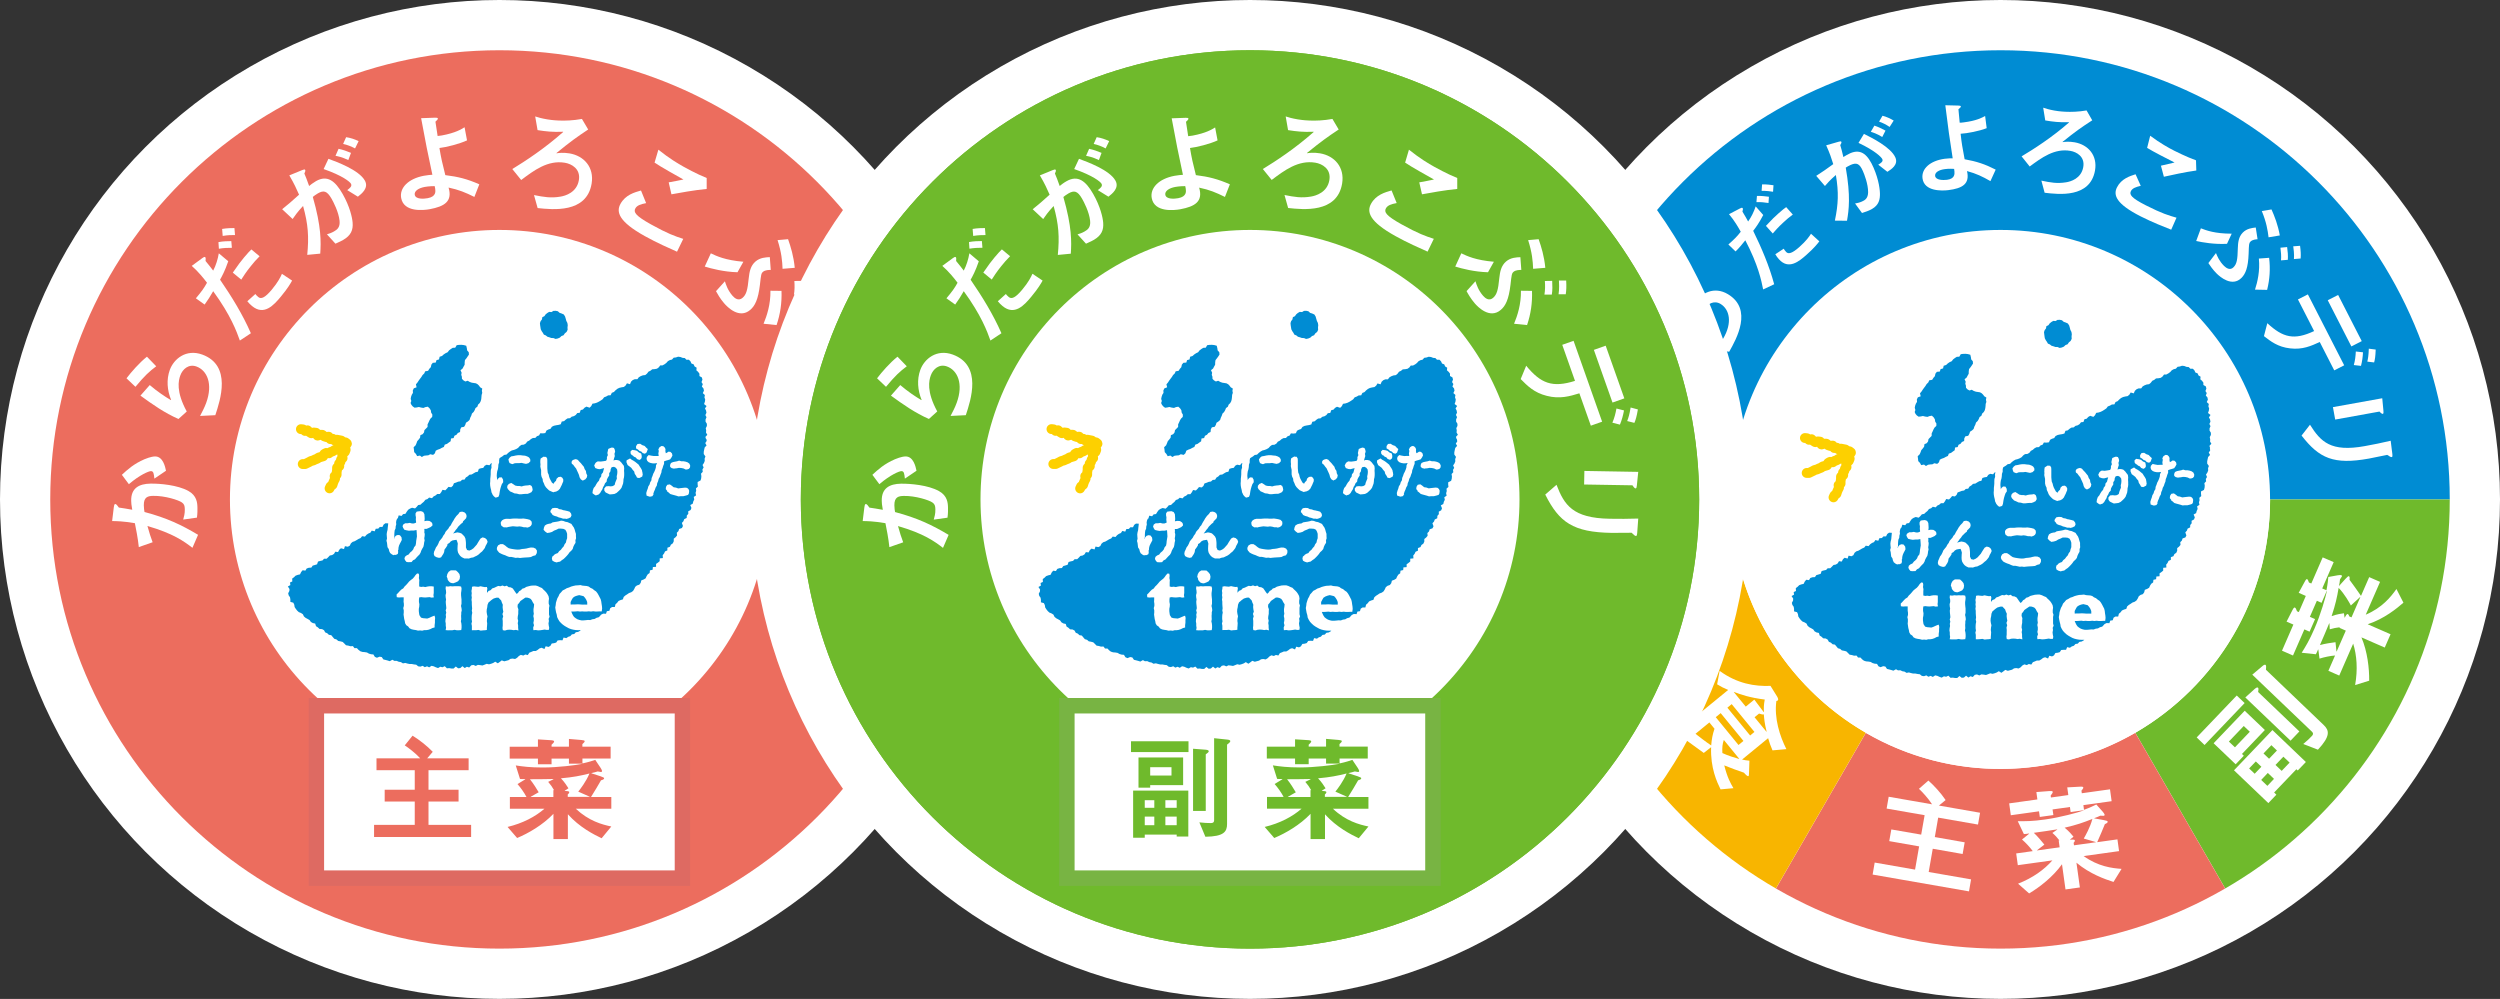<?xml version="1.0" encoding="UTF-8"?>
<svg id="a" data-name="レイヤー 1" xmlns="http://www.w3.org/2000/svg" width="400" height="159.83" xmlns:xlink="http://www.w3.org/1999/xlink" viewBox="0 0 400 159.83">
  <rect x="0" y="0" width="400" height="159.83" fill="#333333" stroke="none"/>
  <defs>
    <style>
      .e {
        fill: #008cd3;
      }

      .f {
        stroke: #de6a62;
      }

      .f, .g, .h {
        fill: none;
      }

      .f, .h {
        stroke-miterlimit: 10;
        stroke-width: 2.47px;
      }

      .i {
        fill: #fff;
      }

      .j {
        fill: #ec6d5e;
      }

      .k {
        fill: #f8b500;
      }

      .l {
        clip-path: url(#b);
      }

      .m {
        fill: #fdd000;
      }

      .n {
        clip-path: url(#d);
      }

      .h {
        stroke: #78b443;
      }

      .o {
        clip-path: url(#c);
      }

      .p {
        fill: #6fba2c;
      }
    </style>
    <clipPath id="b">
      <path class="g" d="M151.78,79.91c0,39.69-32.18,71.87-71.87,71.87-39.69,0-71.87-32.18-71.87-71.87,0-39.69,32.18-71.87,71.87-71.87,39.69,0,71.87,32.18,71.87,71.87Z"/>
    </clipPath>
    <clipPath id="c">
      <path class="g" d="M391.96,79.91c0,39.69-32.18,71.87-71.87,71.87s-71.87-32.18-71.87-71.87c0-39.69,32.18-71.87,71.87-71.87s71.87,32.18,71.87,71.87Z"/>
    </clipPath>
    <clipPath id="d">
      <path class="g" d="M271.87,79.91c0,39.69-32.18,71.87-71.87,71.87s-71.87-32.18-71.87-71.87S160.31,8.04,200,8.04s71.87,32.18,71.87,71.87Z"/>
    </clipPath>
  </defs>
  <circle class="i" cx="79.91" cy="79.91" r="79.91"/>
  <g class="l">
    <rect class="j" x="-6.57" y="-6.57" width="172.97" height="172.97"/>
    <path class="i" d="M22.21,87.54c-.13-1.33-.47-3.04-.63-3.83-1.94-.33-2.95-.33-3.64-.34l.27-2.22c.03-.26.08-.51.23-.51.16,0,.35.25.58.57.51.06,1.35.21,2.14.35-.14-.77-.17-1.13-.17-1.44-.04-2.03,1.27-2.71,3.08-2.74,1.5-.03,4.35.22,6.07,1.17,1.35.75,1.44,1.89,1.45,2.72,0,.31.02.82-.08,1.55l-2.2.31c.1-.39.28-.92.26-1.65-.01-.57-.11-.84-.47-1.09-.52-.38-2.74-1.09-4.58-1.05-.84.01-1.53.17-1.51,1.5,0,.44.07.84.11,1.08,3.56.94,5.93,2.07,8.57,3.65l-.9,2.08c-1.35-1.04-3.09-2.3-7.2-3.49.31,1.13.51,1.74.83,2.6l-2.2.77ZM24.7,76.58c-.09-.8-.13-1.2-.55-1.2-.35,0-1.8.6-3.53,2.09l-1.12-1.5c.88-.82,1.89-1.75,3.61-2.49.14-.06,1.05-.44,1.69-.45,1.28-.02,1.63,1.67,1.76,2.29l-1.86,1.26Z"/>
    <path class="i" d="M24.99,58.61c-1.1.82-1.86,1.52-3.32,3.28l-1.43-1.36c.75-.99,2.03-2.47,3.27-3.46l1.48,1.53ZM28.54,67.03c-2.18-.95-4.15-2.33-6.07-3.73l1.49-1.69c1.29,1.1,2.47,1.87,3.37,2.4l.05-.02c-.63-1.53-.78-3.24-.21-4.81.64-1.75,2.6-3.39,5.19-2.45,4.76,1.74,2.88,7.3,2.09,9.7l-2.44.12c.32-.62.7-1.32.98-2.09,1.11-3.04.15-5.2-1.56-5.82-1.24-.45-2.22.42-2.58,1.43-.3.81-.72,2.56,1.03,5.77l-1.34,1.21Z"/>
    <path class="i" d="M38.38,54.49c-.52-1.46-1.46-4.04-4.27-7.9-.42.74-.91,1.52-1.37,2.14l-1.4-1c.96-1.15,1.26-1.57,1.78-2.49-.5-.66-1.35-1.74-2.44-2.7l1.7-1.25c.17-.12.34-.24.45-.15.11.09.08.36.06.62.61.75.86,1.05,1.22,1.54.44-.85.74-1.83.9-2.77l1.51,1.27c-.54,1.57-1.02,2.43-1.31,2.95,1.87,2.72,3.61,5.55,4.93,8.57l-1.75,1.16ZM34.95,38.74c.74-.15,1.58-.16,2.06-.16l.09,1.07c-.58-.01-1.4.02-2.08.15l-.07-1.06ZM35.54,36.63c.78-.14,1.61-.14,1.97-.14l.09,1.12c-.39-.02-1.22,0-1.97.14l-.09-1.12ZM41.54,41c-.55.54-.95,1-1.39,1.56-.75.9-1.31,1.81-1.55,2.18l-1.35-1.12c.89-1.3,1.24-1.75,1.81-2.44.63-.76.86-.97,1.16-1.27l1.32,1.1ZM46.74,44.89c-.25.44-.68,1.22-1.81,2.58-1.13,1.36-2.69,3.09-4.61,1.49-.28-.23-.52-.48-.75-.76l1.29-1.16c.06.1.22.28.47.49.45.37,1.07.11,2.15-1.18,1.01-1.21,1.42-2.05,1.63-2.54l1.62,1.08Z"/>
    <path class="i" d="M45.14,33.48c1.04-.83,1.61-1.34,2.71-2.33-.39-.89-.78-1.76-1.56-3.09l2.05-.84c.27-.11.42-.16.49-.03.07.13-.02.33-.13.58.16.35.51,1.26.76,1.99.24-.2.6-.49,1.1-.78,1.82-1.04,3.08-.02,4.26,2.05,1.15,2.01,1.54,3.79,1.6,4.6.09,1.15-.25,2.04-1.53,2.77-.11.06-.51.29-1.22.59l-1.36-1.5c.32-.1.72-.22,1.13-.46.49-.28,1-.65.89-1.71-.15-1.43-1-3.03-1.29-3.54-.73-1.27-1.27-1.36-2.18-.84-.37.21-.66.44-.81.57,1.38,4.81,1.31,7.19,1.19,9.07l-2.08.2c.28-2.9.15-4.89-.67-7.83-.95,1.03-1.31,1.57-1.67,2.09l-1.69-1.58ZM55.56,30.42c.44-.34.81-.64.59-1.03-.18-.32-1.37-1.3-4.37-2.34l.77-1.64c1.36.5,4.85,1.77,5.82,3.47.68,1.19-.5,2.11-1.11,2.59l-1.7-1.05ZM55.73,25.61c-1.02-.49-1.7-.61-2.05-.68l.49-1.12c.67.14,1.38.39,1.99.65l-.43,1.15ZM56.81,23.75c-.61-.33-1.29-.59-1.91-.72l.48-1.08c.68.09,1.42.35,2,.63l-.57,1.17Z"/>
    <path class="i" d="M74.73,22.46c-1.21.56-3.31,1.1-4.42,1.22.27,1.62.43,2.32.94,4.34,2.05.25,3.52.62,5.44,1.47l-.79,2.02c-1.44-.72-2.46-1.14-4.13-1.5.66,2.22-.66,3.02-3.01,3.46-1.04.19-4.14.51-4.57-1.77-.31-1.63,1.13-3.11,3.64-3.58.63-.12,1.02-.13,1.35-.16-.87-4.05-.96-4.56-1.8-9.05l2.21-.08c.2,0,.44,0,.47.12.03.14-.18.31-.39.52.11.78.3,2.01.35,2.29.16-.01.33-.03.69-.09,2.19-.41,3.1-.99,3.62-1.31l.39,2.08ZM69.56,29.78c-.91,0-1.5.11-1.61.13-.97.18-1.7.65-1.59,1.26.14.74,1.44.66,2.07.54,1.37-.25,1.26-1.09,1.2-1.52l-.08-.41Z"/>
    <path class="i" d="M81.98,27.04c2.09-1.28,5.1-3.24,8.13-5.92l-.03-.04c-1.66.07-2.72-.05-4.07-.26l-.38-2.19c.44.15,1.04.32,1.94.47.41.07,2.7.45,5.54-.07l1,1.69c-1.81,1.2-2.86,1.95-5.08,3.77l.03.04c.27-.05,1.03-.16,2.05.01,2.33.39,3.98,2.22,3.55,4.84-.8,4.78-6.26,4.16-8.64,3.91l-.58-2.08c1.6.32,2.7.51,4.24.25.78-.13,2.61-.66,2.94-2.64.3-1.8-1.16-2.6-2.24-2.78-2.74-.46-4.97,1.24-6.99,2.76l-1.41-1.74Z"/>
    <path class="i" d="M108.32,40.27c-1.24-.55-3.24-1.43-5.16-2.5-4.15-2.31-4.61-3.85-3.88-5.16.8-1.44,2.23-1.83,3.28-2.13l.82,2.02c-.87.17-1.46.36-1.72.84-.33.59-.02,1.16,2.49,2.56,2.68,1.49,3.86,1.9,5.17,2.32l-.99,2.04ZM106.98,29.18c.91-.16,1.77-.33,2.37-.46-1.21-.68-3.59-2-4.62-2.7l.61-2.07c1.71,1.37,3.12,2.22,4.08,2.75.11.06,2.06,1.15,3.65,1.78v1.75c-1.94.18-4.45.64-5.64.86l-.44-1.92Z"/>
    <path class="i" d="M113.73,40.53c.9.43,2.28,1.1,5.21,1.35l-.94,1.68c-2.2-.06-4.19-.59-5.24-.91l.97-2.11ZM115.98,45c.19.58.45,1.42,1.21,2.31.37.43.98.89,1.61.35.61-.52.81-1.25,1-3.18.11-1.02.29-1.96,1.08-2.64.73-.63,1.64-.67,2.29-.7l.15,2.05c-.25,0-.88-.01-1.24.3-.29.25-.31.43-.49,2.06-.28,2.39-.81,3.4-1.55,4.03-1.76,1.51-3.67-.46-4.19-1.07-.63-.73-1.08-1.53-1.29-1.92l1.43-1.59ZM122.17,51.8c.54-1.31,1.13-3.09,1.1-5.28l1.77.02c.07,1.91-.19,3.71-.79,5.47l-2.08-.21ZM125.21,43.01c-.05-1.24-.16-2.59-.8-4.59l1.68-.15c.43,1.22.89,2.71,1.07,4.58l-1.96.16ZM128.27,44.94c.04.78.06,1.47-.06,2.2h-1.18c.12-.73.12-1.43.07-2.18l1.17-.02ZM130.5,44.9c.05.9.03,1.52-.07,2.18h-1.15c.14-.93.08-1.75.06-2.19h1.16Z"/>
    <path class="i" d="M134.44,68.1l-1.83-5.17c-1.54.47-3.12.94-5.2.4-2.06-.51-3.16-1.65-4.19-2.69l.88-2.13c2.34,2.84,4.18,3.56,7.81,2.42l-2.04-5.77,1.81-.64,4.57,12.94-1.81.64ZM139.8,63.74l-1.89.67-2.98-8.42,1.89-.67,2.98,8.42ZM139.75,65.68c-.15.79-.34,1.5-.65,2.27l-1.21-.31c.33-.77.51-1.48.65-2.27l1.21.31ZM141.98,65.51c-.19,1.15-.36,1.68-.56,2.15l-1.15-.29c.21-.56.36-1.02.55-2.17l1.16.31Z"/>
    <path class="i" d="M128.96,77.56c1.24,3.24,2.59,5.34,8.51,5.44,1.51.03,3.03.02,4.57-.03l-.17,2.34c-.02.22-.06.45-.19.45-.17,0-.36-.19-.7-.52-.64,0-1.66,0-3.2.02-6.17-.1-8.39-1.69-10.62-6.13l1.8-1.56ZM142.03,75.49l-.22,2.17c-.02.24-.06.49-.21.49-.11,0-.29-.17-.49-.5l-7.74-.13.04-2.17,8.62.15Z"/>
    <path class="i" d="M79.91,36.79c23.78,0,43.12,19.34,43.12,43.12s-19.35,43.12-43.12,43.12c-23.78,0-43.12-19.34-43.12-43.12,0-23.78,19.35-43.12,43.12-43.12"/>
    <rect class="i" x="50.62" y="112.92" width="58.57" height="27.58"/>
    <rect class="f" x="50.62" y="112.92" width="58.57" height="27.58"/>
    <path class="j" d="M68.36,121.33h6.62v1.9h-6.42s0,3.13,0,3.13h4.81v1.88h-4.81s0,3.74,0,3.74h6.82v1.94h-15.53v-1.94h6.51s0-3.74,0-3.74h-4.81v-1.88h4.81s0-3.13,0-3.13h-6.12v-1.9h6.99c-.77-.85-1.9-1.7-2.47-2.07l1.25-1.55c.92.55,2.31,1.61,3.23,2.58l-.88,1.03Z"/>
    <path class="j" d="M93.19,121.39v.76c1.09-.24,1.55-.41,2.05-.57l.83,1.24c.13.2.26.44.26.53s-.06.17-.18.17c-.07,0-.42-.07-.52-.09-.31.11-.66.18-1,.26v.04s1.42.46,1.42.46c.44.15.61.24.61.33,0,.17-.2.24-.5.33-.41.72-1.03,1.77-1.6,2.67h3.25v1.88h-5.68c2.07,1.95,4.19,2.53,5.68,2.84l-1.55,1.88c-1.24-.59-3.56-1.77-5.4-3.84v3.97h-2.31v-4.04c-1.7,1.79-4.02,3.12-5.81,3.87l-1.53-1.77c2.45-.59,4.43-1.64,5.9-2.91h-5.53v-1.88h2.66c-.37-.7-.92-1.48-1.44-2.07l1.25-.76-.04-.04c-.35.02-.54,0-.81-.02l-.68-2.16c1.12.17,2.29.33,4.33.33,2.45,0,5.22-.37,6.25-.57v-.04s-2.07,0-2.07,0v-.81s-2.78,0-2.78,0v.9h-2.18v-.9s-4.52,0-4.52,0v-1.9h4.52s0-1.18,0-1.18l2.05.13c.31.02.54.06.54.2,0,.17-.24.35-.41.53v.31s2.78,0,2.78,0v-1.24s1.99.17,1.99.17c.37.04.53.07.53.2,0,.15-.2.28-.37.46v.41s4.52,0,4.52,0v1.9h-4.52ZM84.93,127.48v.04s3.61,0,3.61,0v-1.11s.11.02.11.02c-.3-.52-.54-.87-.94-1.33l.85-.42-.04-.04c-1.31.02-2.16.04-3.73.04.5.61,1.09,1.55,1.4,2.08l-1.27.72ZM94.35,127.51v-.04s-1.83-.81-1.83-.81c.3-.37,1.27-1.62,1.79-2.9-1.48.37-2.58.59-4.56.77.59.61,1.02,1.31,1.2,1.6l-.59.37v.04c.39.02.72.05.72.2s-.13.28-.24.37v.39s3.5,0,3.5,0Z"/>
    <polygon class="e" points="66.05 62.47 66.21 62.13 66.65 61.97 66.55 61.49 66.79 61.21 66.99 60.9 67.2 60.61 67.42 60.32 67.61 60.01 67.88 59.75 68.03 59.41 68.5 59.33 68.68 59.02 68.93 58.75 69.02 58.34 69.24 58.05 69.72 58.01 69.84 57.62 70.24 57.51 70.34 57.08 70.71 56.96 70.98 56.72 71.28 56.52 71.62 56.36 71.85 56.06 72.14 55.84 72.44 55.65 72.84 55.63 73.07 55.23 73.44 55.18 73.82 55.17 74.2 55.21 74.6 55.32 74.7 55.74 74.74 56.06 75 56.36 75.03 56.73 74.82 57.04 74.62 57.34 74.39 57.61 74.35 57.97 74.34 58.36 74.17 58.66 74.01 58.97 73.68 59.23 73.86 59.64 73.8 59.97 73.9 60.27 73.91 60.61 74.15 60.86 74.46 61.04 74.83 60.92 75.15 61.11 75.49 61.23 75.82 61.28 76.15 61.33 76.43 61.49 76.65 61.71 76.82 61.96 77.16 62.17 77.1 62.53 77.16 62.86 77.06 63.18 77.03 63.51 77 63.86 76.91 64.19 76.75 64.49 76.49 64.74 76.38 65.07 76.08 65.29 75.95 65.62 75.77 65.92 75.51 66.17 75.4 66.52 75.24 66.83 75.13 67.19 74.87 67.43 74.56 67.63 74.44 67.99 74.26 68.29 73.81 68.37 73.64 68.69 73.61 69.12 73.25 69.28 73.04 69.56 72.71 69.72 72.58 70.09 72.16 70.16 72.1 70.6 71.8 70.81 71.52 71.02 71.16 71.14 71.02 71.51 70.68 71.66 70.38 71.83 70.03 71.95 69.72 72.11 69.58 72.53 69.3 72.78 68.84 72.68 68.53 72.85 68.17 72.88 67.84 72.92 67.49 73.12 67.19 72.89 66.74 72.98 66.55 72.63 66.27 72.34 66.23 71.95 66.18 71.56 66.5 71.25 66.64 70.92 66.76 70.58 67 70.31 67.21 70.03 67.26 69.63 67.62 69.47 67.84 69.19 67.91 68.82 68.16 68.57 68.41 68.31 68.41 67.9 68.57 67.58 68.71 67.27 68.87 66.98 69.15 66.71 69.18 66.34 68.98 66.01 68.93 65.65 68.73 65.33 68.45 65.07 68.05 65.14 67.75 65.27 67.37 65.21 67.02 65.12 66.68 65.19 66.33 65.23 66.04 65.03 65.83 64.78 65.69 64.48 65.81 64.16 65.71 63.81 65.77 63.48 65.89 63.15 66.07 62.86 66.05 62.47"/>
    <polygon class="e" points="88.55 54.09 88.21 54.08 87.9 53.97 87.59 53.88 87.33 53.67 87.02 53.54 86.85 53.24 86.67 52.98 86.52 52.68 86.47 52.36 86.42 52.04 86.39 51.7 86.5 51.38 86.71 51.11 86.77 50.75 87.1 50.59 87.3 50.3 87.57 50.08 87.87 49.9 88.24 49.93 88.55 49.74 88.92 49.73 89.26 49.8 89.53 50.05 89.86 50.16 90.21 50.32 90.41 50.64 90.52 51 90.61 51.34 90.78 51.67 90.84 52.03 90.8 52.39 90.82 52.77 90.65 53.11 90.37 53.34 90.17 53.64 89.83 53.77 89.57 54.02 89.24 54.16 88.89 54.23 88.55 54.09"/>
    <polygon class="e" points="101.32 73.85 101.34 73.86 101.33 73.84 101.29 73.82 101.32 73.85"/>
    <polygon class="e" points="91.89 73.59 91.88 73.59 91.86 73.61 91.89 73.59"/>
    <polygon class="e" points="96.02 74.92 96.01 74.92 96.02 74.92 96.04 74.92 96.02 74.92"/>
    <polygon class="e" points="107.72 74.06 107.73 74.05 107.72 74.06 107.72 74.06"/>
    <polygon class="e" points="96.46 77.91 96.43 77.97 96.47 77.92 96.54 77.76 96.46 77.91"/>
    <polygon class="e" points="92.44 96.69 92.82 96.71 93.2 96.74 93.57 96.73 93.96 96.74 93.95 96.33 93.81 95.98 93.61 95.66 93.37 95.39 93.02 95.3 92.67 95.22 92.31 95.31 91.97 95.43 91.67 95.64 91.47 95.97 91.3 96.32 91.3 96.73 91.68 96.71 92.06 96.71 92.44 96.69"/>
    <path class="e" d="M112.97,70.27l-.11-.36.31-.34-.21-.36.03-.35-.07-.35.18-.35v-.35s-.21-.35-.21-.35v-.35s.15-.36.15-.36l-.18-.34.17-.37-.06-.35-.17-.34.25-.38-.4-.32.13-.37.05-.36-.12-.34.07-.37-.33-.31.18-.39-.07-.35-.26-.31.15-.39-.21-.32.15-.4-.09-.35-.39-.22v-.38s-.21-.29-.21-.29l-.28-.25.04-.42-.33-.2-.14-.33-.36-.14-.15-.34-.25-.26h-.4s-.26-.27-.26-.27l-.35-.03-.35-.14-.37-.05-.35.12-.36.04-.27.3-.34.08-.31.17-.25.28-.27.21-.35.19h-.36s-.23.31-.23.31l-.29.22-.37.07-.4.03-.28.23-.32.15-.23.31-.28.23-.38.04-.34.13-.31.18-.23.31h-.41s-.33.14-.33.14l-.27.25-.17.41-.49-.14-.21.35-.28.23-.38.06-.36.09-.32.16-.28.23-.26.27-.33.13-.19.39-.4.02-.31.18-.34.13-.23.31-.29.2-.3.18-.32.16-.34.11-.38.06-.19.38-.26.26-.51-.17-.31.18-.25.28-.36.09-.16.44-.39.04-.23.3-.3.19-.36.09-.27.24-.39.03-.29.2-.27.24-.37.07-.16.43-.35.1-.38.06-.37.08-.32.16-.22.33-.34.11-.31.17-.18.4-.38.05-.42-.02-.2.35-.34.12-.25.27-.4.02-.31.17-.27.24-.32.16-.23.31-.31.18-.39.04-.29.21-.25.28-.31.18-.33.13-.36.09-.31.18-.28.22-.26.26-.38.06-.28.23-.3.18-.16.12-.06.3v.37s-.12.35-.12.35l-.02.37-.06.36-.11.35-.05.36-.02.37.04.36.03.33.09-.21.27-.25h.38s.2.37.2.37l.02.4-.22.32-.13.37-.11.37-.08.37-.04.26-.05.33-.13.32-.39.12h-.1s-.26-.22-.26-.22l-.22-.28h.03s-.17-.34-.17-.34l-.06-.36-.09-.35-.06-.35-.02-.36.03-.36v-.36s.04-.36.04-.36l.03-.36v-.36s.02-.36.02-.36l.11-.35-.02-.37.06-.35v-.03s-.13.06-.13.06l-.24.29-.46-.08-.31.17-.22.33-.37.06-.34.11-.15.44-.37.08-.31.18-.3.18-.38.05-.26.25-.3.18-.21.34-.39.03-.27.25-.37.06-.33.14-.34.11-.17.4-.27.24-.44-.06-.24.29-.26.26-.45-.08-.2.37-.23.3h-.41s-.27.23-.27.23l-.32.16-.25.28-.46-.1-.27.24-.34.12-.23.3-.28.23-.26.25-.37.06-.24.29-.26.25-.47-.11-.33.13-.3.19-.23.31-.21.34-.38.05-.24.29-.46-.09-.14.47-.1.04-.12.27-.06.31.03.35-.09.32-.02.33-.14.31-.04.33-.02.33v.33s-.06.33-.06.33l.05-.02.06-.22.22-.25.31-.1.32.05.25.33.05.42-.15.3-.16.3-.14.31-.08.33-.02.33-.06.09.03.28-.06.3-.3.15h-.31s-.06.06-.06.06l-.28-.14-.25-.2h-.02s-.15-.31-.15-.31l-.08-.34-.2-.3-.04-.35-.04-.35-.09-.34.09-.35-.03-.35-.02-.35.05-.35.09-.34.03-.35.04-.31.03-.31v-.08s-.02.02-.02.02l-.42-.02-.29.21-.19.38h-.42s-.25.27-.25.27l-.4.02-.17.41-.47-.11-.22.33-.33.14-.29.2-.25.29-.45-.07-.24.3-.33.14-.3.18-.31.18-.34.11-.27.23-.19.38-.31.17-.46-.09-.15.46-.49-.13-.27.24-.19.37-.44-.06-.21.35-.3.19-.37.07-.25.27-.26.25h-.41s-.25.27-.25.27l-.37.08-.35.1-.15.44-.35.11-.35.1-.22.32-.4.02-.34.12-.21.34-.44-.06-.24.29-.18.37-.36.08-.35.13-.25.25-.29.21.02.46-.37.17.06.41-.4.23.26.4-.02.32-.19.36.08.34.21.3.06.35v.39s.47.13.47.13l.15.31.06.39.19.29.22.28.26.24.35.14.3.2.17.35.27.23.32.17.31.18.21.3.31.18.38.08.13.42.3.19.26.25.41.03.31.17.19.35.33.14.26.25.38.06.24.29.25.29.35.1.27.24.37.07.35.09.27.26.26.27.37.06.34.1.4-.02.24.32h.39s.26.28.26.28l.29.22.34.11.37.03.36.06.31.18.34.1.37.03.24.39.33.14.42-.17.35.06.26.38.34.08.34.09.34.11.42-.23.32.18h.37s.33.14.33.14l.35.06.32.2.38-.07.34.1.34.07h.36s.35.07.35.07l.35.04.32.26.35.05.37-.13.33.22.37-.14.34.17.37-.25.35.08.35.16.35.12.36-.21.35.08.36-.17.35.34.36-.03.35.06h.36s.35-.32.35-.32l.37.29.35-.04.34-.3.37.3.34-.21.37.12.33-.35.35-.06.37.16.34-.17.36.04.37.06.34-.13.34-.14.37.08.34-.09.34-.13.32-.2.41.26.32-.23.31-.24.4.15.34-.09.34-.09.31-.21.35-.05.39.07.32-.19.29-.29.31-.18.4.11.32-.17.4.09.24-.38.33-.13.32-.14h.38s.31-.18.31-.18l.29-.23.33-.11.46.2.2-.44.44.11.31-.17.22-.38.37-.05.34-.1.23-.34.38-.04.4.02.17-.44.45.09.29-.21.34-.11.25-.28.38-.06.25-.28.38-.06.31-.18.1-.1h-.05s-.38.01-.38.01l-.38-.02-.37-.06-.37-.09-.35-.13-.33-.18-.33-.19-.31-.22-.28-.25-.26-.28-.2-.33-.17-.35-.06-.39-.11-.37-.07-.38-.06-.39.07-.38.04-.38.11-.36.12-.36.19-.33.15-.35.26-.28.25-.29.34-.17.32-.19.35-.11.34-.15.36-.1.37-.08.38-.02.38-.04.33.09.33.03.34.03.33.09.28.21.32.14.27.23.3.2.22.28.18.31.17.33.17.33.09.36.05.37.06.37.03.37-.06.47h-.33s-.35.02-.35.02h-.35s-.35-.04-.35-.04l-.35.05-.35-.04-.35.04h-.35s-.35-.03-.35-.03l-.35.03-.35-.05-.35.03-.35.02h-.35s.12.29.12.29l.14.29.18.27.25.2.29.18.32.11.33.07h.34s.35-.03.35-.03l.35-.04.37.02.34-.13.36-.05.31-.18.34-.09h.01s.15-.15.15-.15l.24-.27.32-.16.45.02.14-.41.4-.06.13-.41.3-.2h.44s.11-.44.11-.44l.26-.23.22-.29.33-.15.37-.11.13-.39.26-.23.3-.19.29-.2.36-.13.29-.21.19-.31.16-.35.27-.22.38-.12.22-.29.1-.4.37-.14.32-.19.15-.34.19-.3.3-.21.05-.42.43-.1.04-.43.51-.04v-.46s.3-.21.3-.21l.28-.23v-.45s.51-.05.51-.05l-.03-.46.22-.27.15-.33.38-.17v-.42s.41-.16.41-.16l.15-.33.31-.22.15-.33v-.41s.3-.24.3-.24l.23-.28-.04-.43.26-.26.11-.34.45-.16.16-.32-.17-.49.25-.27.12-.33.4-.2.02-.38.24-.28-.02-.39.39-.22.13-.33-.19-.46.4-.22.08-.35.16-.32-.08-.41.37-.25-.08-.4.1-.34-.04-.38.31-.28-.04-.38v-.36s.47-.25.47-.25l.1-.34.03-.36-.06-.38.28-.3-.05-.38.19-.32-.17-.39.22-.32.13-.34-.02-.36.13-.34-.27-.4v-.35s.07-.35.07-.35l.08-.35.3-.32-.21-.38.23-.34-.05-.36ZM90.44,81.69l.33.07.37.11.23.29.07.3-.13.3-.33.17-.35.1-.17-.04h-.36s-.34-.12-.34-.12l-.35-.08-.32-.15-.35-.09-.32-.15-.17-.26-.2-.22.07-.29.25-.31.4-.06.41.03.29.17.34.05.31.12.33.05ZM86.45,73.99v-.3s.05-.32.05-.32l.27-.18.29-.16v.07s.32,0,.32,0l.17.28.02.3v.42s0,.48,0,.48v.35s.03.35.03.35l.04.35.15.32.07.34.12.32.16.3.17.31.26.19.14-.25.25-.24.09-.32.3-.27.39-.05.25.18.14.28-.02.31-.12.27-.11.28-.14.27-.16.33-.26.27-.33.18-.35.07-.1.05-.34-.14-.33-.15-.27-.25h0s-.25-.26-.25-.26l-.2-.3-.13-.34-.16-.33-.04-.36-.16-.33-.08-.35v-.36s0-.37,0-.37l-.08-.35-.05-.25.03-.31-.03-.3ZM81.54,73.22l.26-.2.37-.06.36-.08.37-.05h.37s.37.05.37.05l.37.03.35.12.28.16.19.27.03.34-.29.3-.4.12-.36-.07-.36-.09-.37.04h-.36s-.37.02-.37.02l-.34.14-.15-.03-.33-.14-.12-.29-.06-.31.19-.26ZM81.19,77.7l.22-.27.39-.16.35.22.29.2.34.07h.34s.34.07.34.07l.34-.1.34-.05.34-.02.31-.06.27.16.11.28.06.37-.19.33-.33.17-.3.11h-.33s-.32.02-.32.02l-.32.04h-.38s-.37-.1-.37-.1l-.38-.04-.35-.17-.36-.15-.26-.29-.02.02-.17-.31.03-.35ZM80.14,83.53l.19-.27.28-.17.32-.08h.35s.35.01.35.01l.35-.04.35-.02h.35s.35.03.35.03h.35s.35-.03.35-.03l.35.05.34.06.38.11.27.29.02.39-.15.28-.26.18-.32.1-.21-.06h-.35s-.34-.09-.34-.09l-.35-.05-.35.04-.35-.03-.35-.03-.35.05-.35.06-.34.09v-.03s-.43,0-.43,0l-.36-.24-.1-.29v-.31ZM79.54,87.54l.16-.29.36-.19h.41s.35.22.35.22l.27.23.3.2.35.09.35.06.36.05.36.03.36-.02.35-.08.36-.03.35-.05.35-.09.35-.07.41.02.36.16.21.32-.02.39-.21.36-.4.1-.32.17-.36.05-.36.02-.35.02-.35.03-.35.04-.34-.05-.35.03-.34-.08-.34-.07h-.35s-.33-.12-.33-.12l-.32-.15-.33-.11-.32-.14-.31-.17-.22-.27h-.02s-.13-.29-.13-.29l.04-.32ZM64.51,83.93l.32-.21h.39s.34-.06.34-.06l.34.09h.34s.32-.12.32-.12l.02-.07-.05-.4.02-.41-.06-.29v-.32s.18-.28.18-.28l.32-.05.36-.03.36.14.19.34.03.39.02.39-.05.39v-.04s.4-.07.4-.07l.41.03.33.21.14.23.02.28-.28.25-.34.16-.33.14h-.36s.02.3.02.3l-.02.28.07.23-.02.35-.06.34.06.35-.08.34-.04.34-.08.34-.18.3-.16.31-.11.33-.18.3-.25.24-.23.25-.23.27-.32.16-.23.28-.47.02-.33-.03-.2-.23-.14-.28.08-.32.26-.22.34-.16.22-.3.28-.23.23-.28.13-.34.24-.29.07-.36.03-.36.06-.36.06-.36-.02-.37-.02-.32-.03-.34-.41.08h-.4s-.4.04-.4.04l-.39-.07-.34-.09-.19-.29-.1-.28.11-.28ZM69.59,99.63l-.05.38v.38s-.34.09-.34.09l-.33.17-.35.12-.32.05h-.33s-.32.09-.32.09l-.32-.04-.35.03-.34-.09-.35-.05-.35-.08-.32-.16-.22-.29-.3-.2-.18-.31-.06-.35-.09-.34-.05-.35-.05-.35.03-.34v-.35s-.08-.34-.08-.34l.1-.35v-.34s-.05-.35-.05-.35l.02-.35v-.34s-.38,0-.38,0l-.37.03-.36-.05-.03-.43.26-.26.24-.27.26-.26.31-.19.21-.3.26-.25.24-.27.23-.28.28-.24.29-.21.24-.27.21-.3.26-.27.27.05.05.33-.04.35.07.34-.02.35v.35s0,.32,0,.32l.31.07.33-.04.34.06.33-.08.33-.05h.34s.35.05.35.05v.35s0,.34,0,.34v.34s-.05.34-.05.34l.06.36-.36.04-.33-.08-.33.03-.33.03-.34-.02-.33-.04-.32.05-.04.35v.37s.07.37.07.37l-.02.37-.07.37v.37s.04.32.04.32l.05.31.26.4.33.09.34.03.33.03.31-.11.3-.14.3-.13.26-.09.09.36-.03.38v.38ZM73.78,98.37v.35s.02.34.02.34l-.06.35.08.35.03.34v.35s-.05.36-.05.36l-.37.03h-.35s-.35-.07-.35-.07l-.35.07h-.35s-.35.01-.35.01l-.38-.03.07-.37-.05-.35v-.35s-.06-.34-.06-.34l.03-.35.07-.35-.04-.35.08-.35-.09-.35.1-.34-.03-.35-.04-.35-.02-.35.05-.35-.06-.35-.02-.35.09-.35-.02-.35-.06-.35.03-.36.37.04.35-.06.35.03.35-.03h.35s.35,0,.35,0l.33.06.07.33-.03.35-.05.34v.35s.03.34.03.34l.04.35v.34s0,.35,0,.35l-.08.35.08.35.04.35-.08.35v.35ZM71.48,92.26l.09-.41.21-.36.35-.24h.42s.41.02.41.02l.3.27.25.31.09.4-.06.41-.25.34-.37.18-.38.14-.28-.03-.27-.1-.19-.2-.16-.21-.05-.27-.12-.26ZM75.06,89.37l-.34-.02h-.43s-.39-.19-.39-.19l-.25-.2-.19-.25-.16-.27-.08-.31-.02-.32.02-.53.03-.29-.08-.29-.13-.33-.31.04-.33.06-.29.16-.22.25-.29.17-.03.23-.21.33-.24.32-.06.4-.13.3-.18.27-.18.28-.32.08-.39-.1-.34-.19-.12-.33.05-.36.16-.34.14-.34.22-.3.17-.33.14-.35.23-.29.24-.29.17-.33.23-.3.13-.31.22-.26.23-.25.16-.29.23-.25.15-.3.15-.26.16-.25.14-.26.3-.42.32-.32.22-.32.39-.06.37.12.25.25.09.34-.08.34-.3.32-.19.18-.05.2-.27.2-.23.23-.23.23-.18.28-.22.25-.18.27-.24.29.36-.1.32-.08.33.06.31.1.27.25.24.26.15.33.05.36.03.32v.32s0,.42,0,.42l.18.4.37.09.35-.15.31-.22.26-.29.26-.29.2-.34.21-.34.2-.3.33-.18.39.11.29.26.12.35-.15.34-.17.3-.13.34-.21.28-.23.28-.28.22-.26.25-.28.19-.3.14-.3.15-.33.05-.32.11ZM87.82,99.39l-.06.35.04.35.07.35-.05.33-.33.02-.35-.06-.35.06-.35.05-.35.02-.35-.06-.4.03-.03-.42.13-.37-.1-.37.07-.37v-.36s-.08-.37-.08-.37l.08-.37-.05-.37v-.37s.06-.37.06-.37l.04-.39-.22-.34-.16-.32-.17-.21-.25-.13-.29-.08h-.32s-.26.18-.26.18l-.25.17-.28.2-.19.29-.24.28-.02.38.13.37-.02.37v.37s-.07.37-.07.37l-.03.37.09.37-.07.37.06.37v.37s.05.43.05.43l-.41-.1-.35.05-.35-.06-.35-.02-.35.03-.35.11-.34-.06-.05-.36.04-.37v-.37s0-.37,0-.37l-.04-.37.11-.37-.12-.37.14-.37-.07-.37-.04-.37.03-.38-.15-.34-.11-.34-.2-.21-.23-.24h-.33s-.25.07-.25.07l-.25.09-.36.26-.2.18-.21.17-.16.38-.04.37-.08.37-.02.37.05.37.09.37-.07.37-.03.37.05.37-.02.37-.03.37v.31s-.29.05-.29.05l-.35.02-.35.04-.35-.11-.35.04h-.35s-.36.01-.36.01v-.35s0-.35,0-.35l-.07-.35.09-.34-.05-.35v-.35s.02-.35.02-.35l.07-.35-.07-.34.05-.35-.03-.35-.02-.35v-.35s-.05-.35-.05-.35l.05-.35-.05-.35.04-.35-.05-.35.07-.35.02-.33.32-.06.35.04.35.03.35-.09.35.08.35.06.31-.03.08.28-.06.33v.34s.24-.3.24-.3l.35-.14.24-.27.34-.11.31-.15.31-.14.35.05.34-.12.33.13.36-.1.28.23.35.04.32.17.21.3.21.31.21.27.21-.17.19-.27.28-.16.22-.24.32-.09.32-.2.37-.1.37-.09.39-.03h.37s.36.11.36.11l.32.16.33.14.22.24.23.21.22.23.19.27.19.35.07.39-.05.4v.39s.12.35.12.35l-.07.35v.35s0,.35,0,.35v.35s.09.35.09.35l-.15.35.05.35ZM92.08,86.49v.37s-.2.31-.2.31l-.15.32-.1.35-.23.28-.27.24-.2.29-.23.27-.25.26-.26.25-.3.2-.28.23-.29.05-.27.08-.36-.11-.3-.17-.09-.33.07-.33.26-.2-.02-.04.29-.19.35-.13.21-.3.28-.22.21-.29.24-.26.14-.33.22-.29.07-.35.12-.33v-.36s0-.35,0-.35l-.11-.34-.17-.3-.31-.15-.38-.04h-.4s-.36.18-.36.18l-.36.14-.33.21-.37.11-.4.06-.32-.23-.26-.28.06-.35.15-.34.33-.2h.02s.3-.08.3-.08l.31-.05.27-.17.35-.06.34-.05.34-.07.34-.1.35.05.33.13.34.06.31.14.32.15.19.3.2.28.13.33.09.34.11.34v.36s.02.36.02.36l-.12.34ZM93.87,76.43l-.22.27-.3.14-.08.07-.34-.21-.2-.34h0s-.09-.36-.09-.36l-.15-.35-.16-.34-.15-.34-.24-.29-.22-.31-.23-.17-.05-.29.15-.26.25-.12.3-.07.31.12.24.28.26.26.23.29.24.28.12.36.21.31.05.37.16.34-.08.36ZM99.87,76.02l-.03.34-.08.33-.02.35-.05.34-.12.32-.13.35-.23.3-.27.26-.28.25-.34.17-.38.05-.38.03-.34-.16-.31-.15-.21-.28-.02-.36.28-.34.42-.04.34.04.33-.05.28-.17h0s.02-.03.02-.03l.08-.33.13-.33.14-.33-.03-.37.08-.35.03-.36-.04-.38-.21-.28-.29-.15-.37.06-.16.31-.04.35-.2.3v.37s-.2.31-.2.31l-.16.31-.05.36-.26.27-.13.33-.18.3-.11.33-.19.29-.17.3-.26.25-.35.11-.06.04-.29-.16-.27-.22.06-.43.14-.4.24-.27.17-.32.19-.3.25-.28.11-.35.23-.29.05-.38.24-.29.09-.35.1-.34-.33.08-.33.09-.34-.03-.41-.15-.18-.4.13-.28.05-.07.02-.07.05-.02.05-.07.27-.16.47.03.47-.06.4-.07.13-.27v-.33s.15-.3.15-.3l-.08-.34.07-.32.07-.33.31-.14.28-.09.32.07.14.3.05.31-.11.33.06.36-.11.33-.1.38.19-.06v-.02s.37,0,.37,0l.36.09.27.25v.02s.04,0,.04,0l.03.06.16.21.24.31.05.39-.02.33v.05s0,.05,0,.05l.02.29v.34ZM101.14,71.98l.37.05h.02s.02,0,.02,0l.37.1.28.25h.02s.03.03.03.03l.35.16.06.32v.02s.03.05.03.05l-.02.05v.18s-.1.24-.1.24l-.23.15h-.07s-.34-.13-.34-.13l-.2-.25-.3-.13-.23-.24-.02.06-.26-.26-.05-.37.29-.31ZM102.75,76.25l-.32.17-.17.07-.34-.07-.15-.3-.21-.31-.09-.37-.25-.28-.21-.3-.29-.23-.3-.22-.14-.35-.03-.05v-.02s-.02-.06-.02-.06l.03-.29.26-.13.29-.16.26.21.3.16.28.19.26.21.27.22.18.3.19.28.16.3.05.28.03.05v.12s.05.22.05.22l-.08.35ZM103.24,72.59h-.08s-.33-.1-.33-.1l-.21-.23-.3-.11-.24-.22-.31-.18v-.37s.23-.34.23-.34l.42-.04.34.22.38.13.27.29h0s0,0,0,0l.24.21-.11.31-.09.24-.22.16ZM106.25,73.81v.4s-.14.34-.14.34l-.1.35-.14.34-.05.37-.14.34-.11.35-.18.32-.09.36-.15.34-.06.37-.19.32-.12.35-.15.33-.11.35.06.03-.2.32-.37.08h-.07s-.49-.17-.49-.17l-.05-.41.11-.38.13-.33.09-.35.2-.31.1-.35.19-.31.04-.37.14-.33.11-.34.17-.32.14-.33.11-.34.03-.37.18-.36-.37.04h-.33s-.33-.06-.33-.06l-.31-.12-.24-.22-.11-.31.05-.32.28-.3.4.09.4.06h.4s.41,0,.41,0l-.05-.41.07-.41-.08-.22.18-.35.32-.21.3.03.22.2.13.26-.02.34.07.33.19-.09.24-.17.31.04.25.25.07.34-.16.31-.21.3-.33.11-.33.09-.34.13ZM110.25,78.88l-.15.3-.32.1-.43.11h-.44s-.35.04-.35.04l-.33-.11-.33-.09-.33-.09-.33-.1-.26-.24-.28-.21.04-.03v-.03s-.22-.27-.22-.27l.04-.37.2-.32.41-.07.32.22.29.24.38.06.35.13.37-.05.37-.04.37-.04.31.04.23.19.11.28-.04.32ZM110.4,74.79l-.18.23-.28.09-.22.02-.34-.17-.37-.08-.38-.02-.37.07-.38.03.02.04-.43-.1-.24-.19-.02-.31.14-.32.31-.14.33-.07.33-.06.34-.11.34.1h.34s.34.06.34.06l.33.11.28.2.14.31-.03.33Z"/>
    <path class="m" d="M56.27,70.85c-.03-.21-.14-.4-.3-.52l-.23-.18c-.1-.08-.22-.13-.34-.15l-.17-.03-.16-.12c-.09-.06-.19-.11-.3-.13l-.71-.14c-.11-.02-.22-.02-.32,0h-.02c-.14-.11-.32-.17-.5-.17-.16-.23-.43-.35-.71-.32l-.22.02h-.04s-.19-.16-.19-.16c-.14-.11-.31-.17-.48-.17h-.37s-.01,0-.01,0c-.13-.18-.33-.29-.55-.32l-.36-.04c-.11-.01-.21,0-.32.03h-.05s-.16-.15-.16-.15c-.2-.21-.49-.29-.77-.21h0c-.12-.09-.26-.15-.41-.17l-.36-.04c-.43-.04-.82.28-.86.71-.04.43.27.82.71.86h.12s.11.1.11.1c.18.16.43.22.67.17.04.04.08.07.13.09l.31.19c.19.11.42.14.63.08l.07-.02h0c.18.34.57.5.93.39l.27-.08.08.06c.07.06.16.11.25.14l.34.11c.08.03.16.04.24.04.17.23.44.35.72.33h.05s.04.03.04.03c.1.08.22.14.34.16-.1.02-.21.06-.29.12l-.21.14-.24.08c-.07.03-.13.06-.19.1l-.03.02h-.1c-.17-.04-.33-.01-.48.07l-.31.16c-.15.08-.26.2-.34.34l-.04.08h-.01s-.01,0-.02,0l-.34.1c-.07.02-.15.06-.21.1l-.21.14-.23.09s-.05.02-.07.03l-.24.12-.26.07c-.07.02-.13.04-.19.08l-.29.16-.44.22h-.21c-.43.01-.78.37-.77.81.01.43.36.77.79.77h.02s.38,0,.38,0c.11,0,.22-.03.32-.08l.64-.31s.02-.01.03-.02l.21-.12.24-.06c.05-.01.1-.03.15-.05l.28-.14.29-.11c.06-.02.12-.05.18-.09l.19-.13.55-.16c.21-.06.39-.21.49-.4l.04-.07h.06c.2.04.41,0,.57-.13l.2-.14.23-.08c.06-.02.12-.05.18-.09l.15-.1.15-.03c-.02.09-.02.18,0,.27h0c-.09.11-.16.23-.19.37l-.04.17-.12.15c-.12.14-.18.32-.18.5-.2.15-.32.4-.32.65v.3s-.04.26-.04.26c-.01.05-.02.1-.02.15-.26.18-.38.51-.31.82l.03.11-.03.05s-.03.05-.04.08l-.14.32s-.02.05-.03.07l-.03.1-.13.1c-.1.07-.18.17-.23.28l-.15.32c-.19.39-.02.86.37,1.05.11.05.23.08.34.08.29,0,.57-.16.71-.45l.07-.15.18-.14c.13-.1.22-.23.27-.39l.09-.3.1-.25.15-.27c.08-.14.11-.3.1-.46.17-.16.26-.38.25-.61v-.29s.04-.25.04-.25c0-.04.01-.08.02-.11.26-.17.4-.47.36-.78v-.05s0-.02,0-.02c.07-.09.13-.2.16-.31l.03-.14.12-.12c.18-.18.26-.43.21-.68l-.03-.15.15-.13c.09-.08.16-.18.2-.29l.13-.33c.07-.16.08-.34.03-.51l-.04-.15.1-.13c.13-.17.19-.38.16-.58"/>
  </g>
  <circle class="i" cx="320.09" cy="79.91" r="79.91"/>
  <g class="o">
    <rect class="e" x="233.6" y="-6.57" width="172.97" height="86.48"/>
    <path class="p" d="M341.65,117.24l28.38,49.16h36.55s0-86.49,0-86.49h-43.36c0,15.93-8.69,29.86-21.57,37.33"/>
    <path class="j" d="M370.02,166.4l-28.38-49.16c-12.91,7.42-29.32,7.98-43.11.02l-28.37,49.14h99.86Z"/>
    <path class="i" d="M261.33,72.43c.18-1.23.27-2.85.3-3.59-1.68-.74-2.58-.97-3.21-1.13l.75-1.94c.09-.22.19-.44.32-.41.15.04.26.31.39.65.45.17,1.17.5,1.85.8.05-.72.11-1.06.17-1.34.43-1.83,1.76-2.15,3.4-1.77,1.36.32,3.87,1.18,5.2,2.44,1.04.98.87,2.03.69,2.78-.07.28-.17.74-.43,1.38l-2.06-.22c.18-.32.46-.76.61-1.43.12-.51.09-.78-.18-1.09-.38-.46-2.22-1.6-3.89-1.99-.76-.18-1.42-.19-1.7,1.01-.09.4-.13.77-.15,1,2.99,1.66,4.88,3.21,6.9,5.24l-1.28,1.67c-.98-1.24-2.26-2.78-5.7-4.79.02,1.09.06,1.69.16,2.53l-2.16.19ZM266.06,63.11c.1-.74.16-1.11-.22-1.2-.31-.07-1.76.13-3.65,1.08l-.67-1.6c.98-.54,2.1-1.15,3.82-1.42.15-.02,1.05-.16,1.63-.02,1.16.27,1.1,1.88,1.06,2.46l-1.96.71Z"/>
    <path class="i" d="M269.41,47.5c-1.15.56-1.96,1.06-3.61,2.41l-1.07-1.49c.86-.77,2.29-1.9,3.59-2.58l1.09,1.66ZM271.17,55.81c-1.82-1.25-3.38-2.86-4.88-4.48l1.66-1.28c.99,1.23,1.92,2.14,2.65,2.78h.05c-.3-1.52-.14-3.11.65-4.44.89-1.49,2.97-2.64,5.17-1.32,4.03,2.42,1.35,7.17.2,9.21l-2.25-.32c.4-.51.87-1.09,1.26-1.74,1.55-2.58,1.05-4.72-.39-5.59-1.05-.63-2.1,0-2.61.85-.41.68-1.11,2.21-.08,5.44l-1.43.87Z"/>
    <path class="i" d="M282.1,46.3c-.28-1.41-.79-3.92-2.85-7.85-.49.62-1.04,1.28-1.56,1.78l-1.15-1.11c1.04-.93,1.37-1.27,1.98-2.04-.37-.67-1.01-1.79-1.88-2.81l1.74-.91c.17-.09.35-.17.44-.07.09.1.03.34-.03.57.46.77.65,1.08.91,1.58.52-.72.93-1.58,1.21-2.42l1.21,1.38c-.71,1.37-1.27,2.09-1.61,2.53,1.35,2.76,2.56,5.59,3.36,8.55l-1.77.83ZM281.11,31.35c.7-.03,1.48.07,1.92.13l-.07,1c-.54-.09-1.29-.17-1.93-.14l.08-.98ZM281.93,29.5c.74-.02,1.5.09,1.83.14l-.07,1.04c-.36-.07-1.12-.16-1.83-.14l.07-1.04ZM286.85,34.33c-.58.42-1.01.79-1.49,1.24-.81.73-1.46,1.48-1.72,1.79l-1.09-1.22c1-1.08,1.38-1.44,2-1.99.68-.61.92-.78,1.24-1.01l1.06,1.19ZM291.09,38.62c-.29.37-.79,1.03-2.02,2.12-1.23,1.1-2.89,2.47-4.44.74-.23-.25-.42-.52-.58-.8l1.35-.89c.04.1.17.29.37.51.36.41.97.25,2.14-.79,1.09-.97,1.59-1.69,1.85-2.11l1.34,1.22Z"/>
    <path class="i" d="M290.59,28.14c1.04-.66,1.62-1.08,2.73-1.88-.27-.87-.54-1.71-1.13-3.01l1.98-.57c.26-.08.4-.1.45.02.05.13-.05.3-.18.52.11.34.35,1.22.5,1.91.25-.16.61-.39,1.09-.61,1.79-.78,2.85.29,3.74,2.31.86,1.98,1.05,3.66,1.02,4.41-.03,1.07-.43,1.85-1.69,2.41-.11.05-.5.22-1.18.43l-1.11-1.52c.31-.06.68-.13,1.09-.31.48-.21.98-.5,1-1.49,0-1.34-.62-2.9-.84-3.39-.54-1.24-1.03-1.38-1.94-.99-.36.16-.65.34-.8.44.8,4.58.5,6.77.2,8.5l-1.94-.02c.55-2.65.63-4.5.16-7.3-.98.85-1.37,1.32-1.75,1.76l-1.4-1.63ZM300.52,26.35c.44-.27.82-.51.65-.89-.14-.31-1.14-1.34-3.81-2.6l.87-1.44c1.21.6,4.3,2.12,5.03,3.78.51,1.17-.67,1.9-1.28,2.29l-1.46-1.14ZM301.16,21.92c-.89-.55-1.51-.73-1.83-.83l.57-.99c.61.2,1.24.5,1.78.8l-.52,1.02ZM302.34,20.31c-.53-.36-1.13-.67-1.69-.85l.55-.94c.62.15,1.28.46,1.79.77l-.65,1.02Z"/>
    <path class="i" d="M317.86,20.51c-1.16.46-3.13.84-4.16.89.16,1.52.28,2.17.64,4.08,1.89.34,3.23.77,4.97,1.66l-.84,1.84c-1.29-.74-2.22-1.19-3.75-1.61.49,2.09-.78,2.77-2.98,3.05-.98.12-3.87.25-4.14-1.89-.19-1.53,1.22-2.82,3.57-3.13.59-.07.95-.07,1.26-.07-.59-3.81-.65-4.28-1.18-8.49l2.06.05c.19.01.41.02.43.13.02.14-.19.28-.39.46.06.73.17,1.88.2,2.15.15,0,.31,0,.64-.05,2.05-.26,2.93-.75,3.43-1.02l.25,1.95ZM312.66,27.02c-.84-.05-1.4.02-1.5.04-.91.12-1.61.51-1.54,1.09.09.69,1.3.69,1.89.62,1.28-.16,1.23-.94,1.2-1.35l-.05-.39Z"/>
    <path class="i" d="M323.45,25.02c1.95-1.17,4.77-2.96,7.6-5.43l-.03-.04c-1.54.05-2.52-.07-3.78-.28l-.33-2.04c.41.14.96.31,1.8.46.38.07,2.51.44,5.14-.02l.91,1.58c-1.69,1.09-2.68,1.78-4.75,3.45l.03.04c.25-.04.96-.14,1.91.03,2.16.38,3.68,2.1,3.25,4.52-.79,4.43-5.85,3.81-8.06,3.55l-.52-1.94c1.48.31,2.5.5,3.94.27.73-.11,2.43-.59,2.76-2.43.3-1.67-1.05-2.43-2.06-2.6-2.54-.45-4.63,1.11-6.51,2.5l-1.3-1.63Z"/>
    <path class="i" d="M347.39,36.75c-1.17-.46-3.06-1.21-4.88-2.13-3.94-2-4.42-3.41-3.79-4.65.69-1.36,2.01-1.78,2.97-2.09l.83,1.85c-.8.19-1.34.39-1.57.84-.28.56.02,1.08,2.4,2.29,2.54,1.29,3.65,1.62,4.89,1.97l-.85,1.93ZM345.75,26.51c.83-.18,1.63-.37,2.18-.51-1.15-.58-3.41-1.73-4.39-2.34l.49-1.94c1.63,1.21,2.97,1.95,3.88,2.41.11.05,1.95.99,3.45,1.52l.05,1.63c-1.78.24-4.1.76-5.19,1l-.47-1.76Z"/>
    <path class="i" d="M352.14,36.53c.87.33,2.19.85,4.93.86l-.75,1.62c-2.04.11-3.93-.23-4.93-.45l.75-2.03ZM354.56,40.5c.22.53.52,1.28,1.29,2.05.38.37.98.75,1.51.21.53-.53.65-1.22.69-3.02.03-.95.12-1.84.8-2.53.63-.64,1.47-.74,2.07-.81l.29,1.88c-.23.01-.81.05-1.13.37-.25.25-.25.42-.3,1.95-.08,2.23-.5,3.21-1.13,3.85-1.52,1.53-3.44-.15-3.97-.67-.64-.63-1.11-1.34-1.34-1.69l1.2-1.58ZM360.8,46.34c.4-1.25.81-2.95.62-4.97l1.64-.12c.21,1.76.1,3.44-.32,5.13l-1.95-.04ZM362.97,37.97c-.14-1.14-.34-2.39-1.08-4.2l1.55-.26c.49,1.1,1.02,2.44,1.33,4.16l-1.8.3ZM365.94,39.53c.1.72.16,1.36.11,2.04l-1.09.09c.06-.68,0-1.33-.09-2.03l1.08-.1ZM368.01,39.33c.11.83.14,1.4.09,2.03l-1.07.09c.06-.88-.06-1.63-.11-2.04l1.08-.08Z"/>
    <path class="i" d="M373.48,59.26l-2.32-4.54c-1.36.62-2.75,1.26-4.74,1.02-1.96-.22-3.12-1.13-4.19-1.96l.54-2.07c2.51,2.32,4.29,2.76,7.49,1.26l-2.59-5.06,1.59-.81,5.81,11.35-1.59.81ZM377.88,54.58l-1.66.85-3.78-7.39,1.66-.85,3.78,7.39ZM378.08,56.37c-.04.74-.13,1.42-.32,2.17l-1.15-.13c.21-.75.28-1.42.32-2.17l1.16.13ZM380.11,55.94c-.04,1.09-.12,1.59-.25,2.05l-1.09-.13c.12-.54.2-.98.24-2.07l1.1.14Z"/>
    <path class="i" d="M369.6,67.96c1.72,2.73,3.33,4.4,8.75,3.42,1.39-.25,2.77-.53,4.16-.86l.27,2.16c.02.2.03.43-.09.45-.15.03-.37-.1-.74-.35-.58.12-1.52.31-2.91.59-5.65,1.02-7.96-.03-10.79-3.68l1.36-1.75ZM381.16,63.72l.19,2.02c.02.22.03.46-.1.48-.1.02-.3-.1-.53-.37l-7.09,1.28-.36-1.99,7.89-1.42Z"/>
    <path class="k" d="M298.53,117.24l-28.38,49.16h-36.55s0-86.49,0-86.49h43.36c0,15.93,8.69,29.86,21.57,37.33"/>
    <path class="i" d="M272.74,97.65l2.15,6.32-1.82.62-2.08-6.13-3,1.02,1.56,4.6-1.8.61-1.56-4.6-3.57,1.22,2.21,6.52-1.85.63-5.04-14.83,1.85-.63,2.11,6.22,3.58-1.22-1.56-4.6,1.8-.61,1.56,4.6,3-1.02-1.99-5.85,1.82-.62,2.27,6.68c.56-1.01,1.01-2.36,1.17-3.03l1.89.69c-.23,1.06-.78,2.72-1.42,3.92l-1.27-.51Z"/>
    <path class="i" d="M272.59,120.46c-1.85-1.32-4.08-2.96-5.54-4.09-.25-.01-.43-.03-.5-.11-.09-.11,0-.34.18-.6l.93-1.51c.64.73,1.26,1.3,1.97,1.87l6.88-5.63c-.7-.29-1.15-.52-1.77-.9l.4-2.15c2.81,2.05,5.61,2.5,8.14,2.4l1.06,1.71c.19.32.21.52.1.62-.07.06-.15.1-.22.08-.38,2.76.55,5.63,1.6,7.71l-2.22.2c-.32-.75-.5-1.25-.7-1.95l-4.17,3.42c.32.07.72.15,1.18.18l-.07,2.03c-.02.18,0,.36-.08.43-.13.1-.43-.2-.73-.54-.82-.27-2.34-.83-3.15-1.17.49,1.95,1.02,2.89,1.47,3.65l-2.06.19c-.57-1.17-1.64-3.42-1.51-6.75l-1.19.93ZM273.5,115.59l-2.22,1.82c.53.41,1.63,1.28,2.51,1.86.09-1.01.2-1.7.53-2.67l-.82-1.01ZM274.52,114.75l3.64,4.45.79-.65-3.64-4.45-.79.65ZM275.81,118.4c-.22.64-.28,1.19-.23,2.09.97.45,1.96.73,2.67.94l.03-.02-2.46-3.01ZM276.38,113.23l3.64,4.45.69-.57-3.64-4.45-.69.57ZM282.11,113.82c.05.06.07.09.07.11h.05c-.04-.57-.03-1.2.13-2-2.34-.3-3.85-.79-4.92-1.22l-.03.02,1.91,2.33,1.37-1.12,1.41,1.87ZM282.63,117.1l.03-.03c-.35-1.42-.39-2.09-.45-2.78h-.01c-.1.09-.44-.03-.75-.12l-.72.59,1.91,2.33Z"/>
    <path class="i" d="M310.23,128.89l6.58,1.15-.33,1.89-6.37-1.11-.54,3.11,4.78.84-.33,1.87-4.78-.84-.65,3.72,6.78,1.18-.33,1.92-15.42-2.69.33-1.92,6.46,1.13.65-3.72-4.78-.84.33-1.87,4.78.83.55-3.11-6.08-1.06.33-1.89,6.94,1.21c-.62-.98-1.59-2.01-2.1-2.48l1.51-1.32c.82.71,2.01,1.99,2.76,3.12l-1.06.87Z"/>
    <path class="i" d="M333.34,128.82l.1.75c1.05-.39,1.49-.62,1.97-.85l1,1.12c.16.18.32.41.33.5.01.09-.03.17-.16.19-.07.01-.43-.02-.53-.02-.3.15-.64.28-.96.39v.04s1.49.27,1.49.27c.46.08.64.15.65.25.02.17-.17.27-.45.4-.31.77-.79,1.91-1.23,2.89l3.24-.45.26,1.88-5.67.79c2.33,1.67,4.53,1.94,6.07,2.05l-1.29,2.09c-1.32-.42-3.8-1.28-5.93-3.08l.55,3.96-2.3.32-.56-4.03c-1.45,2.02-3.58,3.67-5.26,4.67l-1.77-1.56c2.37-.93,4.19-2.25,5.49-3.73l-5.53.77-.26-1.88,2.65-.37c-.47-.65-1.13-1.35-1.72-1.86l1.15-.93-.04-.03c-.35.07-.53.07-.81.09l-.98-2.06c1.14.01,2.33.02,4.37-.27,2.45-.34,5.16-1.09,6.16-1.44v-.04s-2.07.29-2.07.29l-.11-.81-2.78.39.13.9-2.17.3-.13-.9-4.51.63-.26-1.9,4.51-.63-.16-1.18,2.06-.16c.32-.02.54-.02.56.13.02.16-.19.38-.33.59l.04.31,2.78-.39-.17-1.23,2.01-.11c.37-.02.54,0,.56.13.02.15-.16.31-.3.51l.06.41,4.51-.63.26,1.9-4.51.63ZM325.93,136.03v.04s3.61-.5,3.61-.5l-.15-1.11h.11c-.37-.47-.65-.79-1.12-1.19l.79-.54-.04-.03c-1.3.2-2.15.34-3.72.55.58.54,1.3,1.4,1.69,1.89l-1.17.89ZM335.34,134.77v-.04s-1.94-.56-1.94-.56c.24-.41,1.04-1.8,1.38-3.14-1.42.57-2.5.95-4.44,1.4.67.53,1.2,1.17,1.42,1.44l-.54.45v.04c.4-.04.73-.05.75.1.02.15-.09.29-.19.4l.06.39,3.5-.49Z"/>
    <path class="i" d="M352.73,119.2l-1.26-1.21,6.41-6.71,1.26,1.21-6.41,6.71ZM357.7,122.28l-3.52-3.36,4.97-5.2,3.23,3.08-3.67,3.84.3.28-1.3,1.36ZM357.59,119.57l2.38-2.49-.97-.92-2.38,2.49.97.92ZM362.94,128.5l-5.5-5.25,6.15-6.44,5.35,5.11-1.3,1.36-.22-.2-3.56,3.72.36.35-1.3,1.36ZM359.25,111.59l1.49-1.35c.27-.23.43-.31.55-.2.11.1.05.41.01.68l6.6,6.31-1.41,1.48-7.24-6.92ZM359.86,122.95l.89.85,1.07-1.12-.89-.85-1.07,1.12ZM360.36,107.95l1.6-1.35c.15-.14.4-.34.55-.2.11.1.06.5.04.76l9.24,8.84c.9.86,1.12,1.76-.92,3.95l-2.35-.91c.54-.43,1.1-.98,1.33-1.23.17-.17.4-.42.05-.75l-9.54-9.12ZM362.78,125.74l1.06-1.12-.99-.95-1.06,1.12.99.95ZM363.42,119.23l-1.26,1.32.89.85,1.26-1.32-.89-.85ZM366.34,122.02l-1-.95-1.26,1.32.99.95,1.26-1.32Z"/>
    <path class="i" d="M371.53,94.14l.7.3c.22-1.1.25-1.6.3-2.12l1.48-.27c.24-.04.51-.06.6-.02.09.04.13.12.08.23-.03.07-.24.36-.29.44-.02.33-.09.69-.16,1.03h.03s1-1.11,1-1.11c.32-.35.47-.46.55-.43.15.07.14.28.11.59.5.67,1.22,1.67,1.83,2.56l1.31-3,1.74.76-2.29,5.25c2.64-1.12,4.02-2.85,4.91-4.11l1.12,2.19c-1.04.9-3.07,2.58-5.72,3.45l3.66,1.6-.93,2.13-3.73-1.63c.97,2.29,1.26,4.97,1.24,6.93l-2.25.7c.44-2.51.27-4.75-.31-6.63l-2.23,5.11-1.74-.76,1.07-2.45c-.8.06-1.73.26-2.49.5l-.19-1.46-.05.02c-.13.33-.21.5-.34.74l-2.27-.24c.61-.97,1.23-1.98,2.05-3.87.99-2.27,1.76-4.97,1.99-6.01l-.03-.02-.83,1.91-.75-.33-1.12,2.57.83.37-.88,2.01-.83-.37-1.82,4.18-1.76-.77,1.82-4.18-1.09-.47.94-1.84c.14-.28.27-.47.4-.41.15.07.23.36.33.59l.29.13,1.12-2.58-1.14-.5.96-1.77c.18-.33.28-.47.4-.41.14.06.17.3.28.53l.38.16,1.82-4.18,1.76.76-1.82,4.18ZM373.83,104.23h.04s1.46-3.33,1.46-3.33l-1.02-.45.06-.09c-.6.07-1.02.15-1.61.33l-.05-.96-.05.02c-.51,1.22-.83,2.01-1.47,3.46.76-.22,1.87-.38,2.49-.46l.15,1.47ZM377.66,95.54l-.04-.02-1.48,1.36c-.22-.42-.99-1.83-1.96-2.82-.25,1.51-.5,2.63-1.12,4.52.8-.3,1.62-.41,1.97-.46l.1.69.03.02c.17-.35.34-.64.48-.58.14.06.2.23.24.37l.36.16,1.41-3.24Z"/>
    <path class="i" d="M363.21,79.91c0,23.78-19.34,43.12-43.12,43.12-23.78,0-43.12-19.35-43.12-43.12,0-23.78,19.34-43.12,43.12-43.12,23.78,0,43.12,19.35,43.12,43.12"/>
    <polygon class="e" points="306.7 63.9 306.86 63.57 307.31 63.41 307.2 62.93 307.44 62.65 307.64 62.34 307.85 62.05 308.07 61.76 308.26 61.45 308.53 61.19 308.68 60.85 309.15 60.77 309.34 60.46 309.58 60.19 309.67 59.78 309.9 59.49 310.37 59.45 310.49 59.06 310.89 58.95 310.99 58.52 311.37 58.4 311.63 58.16 311.93 57.95 312.27 57.8 312.5 57.5 312.79 57.28 313.09 57.09 313.49 57.07 313.72 56.67 314.09 56.62 314.48 56.61 314.85 56.65 315.25 56.76 315.35 57.18 315.39 57.5 315.65 57.8 315.68 58.17 315.48 58.48 315.27 58.78 315.05 59.05 315 59.41 314.99 59.8 314.82 60.1 314.66 60.41 314.33 60.67 314.51 61.08 314.45 61.4 314.55 61.71 314.56 62.05 314.8 62.3 315.11 62.48 315.48 62.36 315.8 62.55 316.14 62.67 316.47 62.72 316.8 62.77 317.08 62.93 317.3 63.15 317.48 63.4 317.82 63.61 317.75 63.97 317.82 64.3 317.71 64.62 317.69 64.95 317.65 65.29 317.57 65.63 317.4 65.93 317.14 66.18 317.03 66.51 316.73 66.73 316.6 67.06 316.42 67.36 316.16 67.61 316.05 67.96 315.89 68.27 315.78 68.63 315.52 68.87 315.21 69.07 315.09 69.43 314.91 69.73 314.46 69.81 314.29 70.13 314.26 70.56 313.9 70.72 313.69 71 313.36 71.17 313.23 71.53 312.81 71.6 312.75 72.04 312.45 72.25 312.17 72.46 311.81 72.58 311.67 72.95 311.33 73.1 311.03 73.27 310.68 73.39 310.37 73.55 310.23 73.97 309.95 74.22 309.49 74.12 309.18 74.29 308.82 74.31 308.49 74.36 308.15 74.56 307.84 74.33 307.39 74.42 307.2 74.07 306.92 73.78 306.88 73.39 306.83 73 307.15 72.68 307.29 72.36 307.41 72.02 307.65 71.75 307.86 71.47 307.91 71.07 308.28 70.91 308.49 70.63 308.56 70.26 308.81 70 309.06 69.75 309.07 69.34 309.22 69.03 309.36 68.71 309.52 68.42 309.81 68.15 309.83 67.78 309.63 67.45 309.58 67.09 309.38 66.77 309.1 66.51 308.7 66.58 308.4 66.7 308.02 66.65 307.67 66.56 307.33 66.63 306.98 66.67 306.69 66.47 306.48 66.22 306.35 65.92 306.46 65.6 306.36 65.25 306.42 64.92 306.54 64.59 306.72 64.3 306.7 63.9"/>
    <polygon class="e" points="329.2 55.52 328.87 55.52 328.56 55.41 328.24 55.32 327.98 55.11 327.67 54.98 327.5 54.68 327.32 54.42 327.17 54.12 327.12 53.8 327.08 53.48 327.04 53.14 327.15 52.82 327.36 52.55 327.42 52.19 327.75 52.03 327.95 51.74 328.22 51.52 328.53 51.34 328.89 51.37 329.21 51.18 329.57 51.17 329.91 51.24 330.19 51.49 330.51 51.6 330.86 51.76 331.07 52.08 331.17 52.43 331.26 52.78 331.43 53.11 331.49 53.47 331.45 53.83 331.47 54.21 331.3 54.55 331.02 54.78 330.82 55.08 330.48 55.21 330.22 55.46 329.89 55.6 329.54 55.67 329.2 55.52"/>
    <polygon class="e" points="341.97 75.29 341.99 75.29 341.98 75.28 341.95 75.26 341.97 75.29"/>
    <polygon class="e" points="332.54 75.03 332.53 75.02 332.51 75.05 332.54 75.03"/>
    <polygon class="e" points="336.67 76.36 336.66 76.36 336.68 76.36 336.69 76.35 336.67 76.36"/>
    <polygon class="e" points="348.37 75.5 348.38 75.49 348.37 75.49 348.37 75.5"/>
    <polygon class="e" points="337.11 79.35 337.08 79.41 337.13 79.36 337.19 79.2 337.11 79.35"/>
    <polygon class="e" points="333.09 98.13 333.47 98.15 333.85 98.18 334.23 98.17 334.61 98.18 334.6 97.77 334.46 97.41 334.26 97.1 334.02 96.83 333.67 96.74 333.33 96.66 332.96 96.74 332.63 96.87 332.32 97.08 332.13 97.41 331.95 97.76 331.95 98.17 332.33 98.15 332.71 98.15 333.09 98.13"/>
    <path class="e" d="M353.62,71.7l-.11-.36.31-.34-.21-.36.02-.35-.07-.35.18-.35v-.35s-.21-.35-.21-.35v-.35s.15-.36.15-.36l-.18-.35.17-.36-.06-.35-.18-.34.25-.38-.4-.32.13-.37.05-.36-.12-.34.07-.37-.33-.31.18-.39-.07-.35-.26-.31.15-.39-.21-.32.15-.4-.09-.35-.39-.22v-.38s-.21-.29-.21-.29l-.28-.24.04-.42-.33-.2-.14-.33-.36-.14-.15-.34-.25-.26h-.4s-.27-.27-.27-.27l-.35-.03-.35-.14-.37-.04-.35.12-.36.05-.27.3-.34.08-.31.17-.25.28-.28.21-.35.19h-.36s-.23.31-.23.31l-.29.22-.37.07-.4.03-.28.23-.32.15-.23.31-.28.23-.38.05-.34.13-.31.18-.23.31h-.41s-.33.14-.33.14l-.27.25-.18.41-.49-.14-.21.35-.28.23-.38.06-.36.09-.32.16-.28.23-.26.27-.33.13-.19.38-.4.02-.31.18-.34.13-.23.31-.29.2-.3.19-.32.16-.34.11-.38.06-.19.38-.26.26-.51-.17-.31.18-.25.28-.36.09-.16.44-.39.04-.23.3-.3.19-.36.09-.27.24-.39.04-.3.2-.27.24-.37.07-.16.43-.35.1-.38.06-.37.08-.32.16-.22.33-.35.11-.31.17-.18.4-.39.05-.42-.02-.2.35-.34.12-.25.27-.4.02-.31.17-.27.24-.32.17-.23.31-.31.18-.39.03-.29.21-.25.28-.31.18-.33.13-.36.09-.31.18-.28.22-.26.26-.38.06-.28.23-.3.18-.16.12-.06.3v.37s-.12.35-.12.35l-.02.37-.05.35-.11.35-.05.36-.02.36.04.36.03.33.09-.21.27-.25.38.02.2.35.03.4-.22.32-.13.37-.11.37-.08.37-.04.26-.05.33-.13.32-.39.12h-.1s-.26-.22-.26-.22l-.22-.28h.02s-.17-.34-.17-.34l-.06-.36-.09-.35-.06-.36-.02-.36.03-.36v-.36s.04-.36.04-.36l.03-.36v-.36s.02-.36.02-.36l.11-.35-.02-.37.06-.35v-.03s-.13.06-.13.06l-.24.29-.46-.08-.31.17-.22.33-.38.06-.34.11-.15.44-.36.08-.31.18-.3.19-.38.05-.26.25-.3.18-.21.34-.39.04-.26.25-.37.06-.33.13-.34.12-.17.4-.27.24-.44-.06-.24.29-.26.26-.45-.08-.2.37-.23.3h-.41s-.27.24-.27.24l-.32.15-.25.28-.46-.1-.27.24-.34.12-.23.3-.28.23-.26.25-.37.07-.25.29-.26.25-.47-.11-.33.13-.3.19-.23.31-.21.34-.38.05-.24.3-.46-.09-.14.47-.09.04-.12.27-.06.31.03.35-.09.32-.02.33-.14.31-.04.33-.02.33v.33s-.06.33-.06.33l.05-.02.06-.22.22-.25.31-.1.32.05.25.33.05.42-.15.3-.16.3-.13.31-.08.33-.02.33-.06.09.03.28-.06.3-.3.15h-.31s-.06.06-.06.06l-.29-.14-.25-.2h-.02s-.15-.31-.15-.31l-.08-.34-.2-.3-.04-.35-.04-.35-.09-.34.1-.35-.04-.35-.02-.35.05-.34.09-.34.03-.34.03-.31.03-.31v-.08s-.02.02-.02.02l-.42-.02-.29.21-.19.38h-.42s-.25.27-.25.27l-.4.02-.17.41-.47-.11-.22.33-.33.14-.29.21-.25.29-.45-.07-.24.3-.33.14-.3.18-.31.18-.34.11-.27.23-.19.38-.31.17-.46-.09-.15.46-.48-.13-.27.24-.19.37-.44-.06-.21.35-.3.19-.37.07-.26.27-.26.25h-.41s-.25.27-.25.27l-.37.08-.35.1-.15.44-.35.11-.35.1-.22.32-.4.02-.34.12-.21.34-.44-.06-.24.29-.18.37-.36.08-.35.13-.25.25-.29.22.02.46-.36.17.06.41-.4.23.26.4-.02.32-.19.36.08.34.21.29.06.35v.39s.48.13.48.13l.14.31.06.38.19.29.22.28.26.24.35.14.3.19.17.35.27.23.32.17.31.18.21.3.31.18.38.08.13.42.3.19.26.25.41.03.31.18.19.35.33.14.26.25.38.06.24.29.24.29.35.1.27.24.37.07.35.09.27.26.26.27.37.06.34.1.4-.02.24.32h.39s.26.28.26.28l.29.22.34.11.37.03.36.06.31.18.34.1.37.03.24.39.33.14.42-.16.35.06.26.38.34.08.34.09.34.11.42-.23.32.18.37-.02.33.16.35.06.32.2.37-.07.34.1.35.08h.36s.35.07.35.07l.35.04.32.26.35.05.37-.13.33.22.37-.14.34.17.38-.25.35.08.34.16.35.12.36-.21.35.07.36-.17.35.34.36-.03.36.06h.35s.35-.32.35-.32l.37.29.35-.04.34-.3.37.3.34-.21.37.12.32-.35.35-.06.37.16.34-.17.36.04.37.06.34-.13.34-.14.37.08.34-.09.34-.13.32-.2.41.26.32-.23.31-.24.4.15.34-.09.34-.09.31-.21.35-.05.39.07.32-.19.28-.29.31-.18.4.11.32-.17.4.09.25-.38.33-.13.32-.14h.38s.31-.18.31-.18l.29-.23.33-.11.47.2.2-.44.44.11.31-.17.22-.38.37-.04.34-.1.22-.34.38-.03h.4s.17-.42.17-.42l.45.09.29-.21.34-.11.25-.28.38-.06.25-.28.38-.06.31-.18.1-.09h-.05s-.38,0-.38,0l-.38-.02-.37-.06-.37-.09-.35-.13-.33-.18-.33-.19-.31-.22-.28-.26-.26-.28-.2-.32-.17-.35-.06-.39-.1-.37-.08-.38-.06-.39.07-.38.04-.38.11-.36.12-.36.19-.33.14-.35.26-.28.25-.3.34-.17.32-.2.35-.11.34-.15.36-.1.37-.08.38-.02.38-.04.33.09.33.03.34.02.33.09.28.21.32.14.27.23.3.2.22.28.18.31.17.33.17.33.09.36.04.37.06.37.03.38-.06.47h-.33s-.35.02-.35.02h-.35s-.35-.04-.35-.04l-.35.04-.35-.04-.35.04h-.35s-.35-.03-.35-.03l-.35.03-.35-.05-.35.03-.35.02h-.35s.12.29.12.29l.14.29.18.27.25.2.29.18.32.11.33.07h.34s.35-.03.35-.03l.35-.04.36.02.34-.13.36-.05.31-.18.34-.09h.01s.15-.15.15-.15l.24-.27.32-.16.45.02.14-.41.4-.06.13-.41.3-.19h.44s.11-.44.11-.44l.27-.23.22-.29.33-.15.37-.11.13-.39.26-.23.3-.19.29-.2.36-.13.29-.21.2-.31.16-.35.28-.22.38-.13.21-.29.1-.4.37-.14.32-.19.15-.34.19-.3.3-.21.05-.42.43-.1.04-.43.51-.04v-.46s.3-.21.3-.21l.28-.23v-.45s.51-.05.51-.05l-.03-.46.22-.27.15-.33.38-.17v-.42s.41-.16.41-.16l.15-.33.31-.22.14-.33v-.41s.3-.24.3-.24l.23-.28-.04-.43.26-.26.11-.34.45-.16.16-.32-.17-.49.25-.27.12-.33.4-.2.02-.38.23-.28-.02-.39.39-.22.13-.33-.19-.46.4-.22.09-.35.15-.32-.08-.41.37-.25-.08-.4.1-.34-.04-.38.31-.28-.04-.38v-.36s.47-.24.47-.24l.1-.34.03-.36-.06-.38.28-.3-.05-.37.19-.32-.16-.39.22-.32.13-.34-.02-.37.13-.34-.27-.39v-.35s.07-.35.07-.35l.08-.35.31-.33-.21-.38.23-.34-.05-.36ZM331.09,83.13l.33.07.37.11.23.29.07.3-.13.3-.33.17-.34.1-.17-.04h-.36s-.34-.12-.34-.12l-.35-.08-.32-.15-.35-.09-.32-.15-.17-.26-.2-.22.07-.29.25-.31.4-.06.41.03.29.17.34.05.31.12.33.05ZM327.1,75.42v-.3s.05-.33.05-.33l.27-.18.29-.16v.07s.31,0,.31,0l.17.28.02.3v.42s0,.48,0,.48v.35s.03.35.03.35l.04.35.14.33.08.34.12.32.16.3.17.31.26.19.14-.25.25-.24.09-.33.29-.27.39-.05.25.18.14.28-.02.3-.12.27-.11.28-.14.27-.16.33-.26.27-.33.17-.35.07-.1.05-.34-.14-.33-.15-.27-.25h0s-.25-.26-.25-.26l-.2-.3-.13-.34-.16-.33-.04-.37-.16-.33-.08-.35v-.36s0-.37,0-.37l-.08-.36-.05-.25.03-.31-.03-.3ZM322.19,74.66l.26-.2.37-.06.36-.08.37-.05h.37s.37.05.37.05l.37.03.35.12.28.16.19.27.03.34-.3.3-.4.12-.36-.07-.36-.08-.37.04h-.36s-.37.02-.37.02l-.34.14-.15-.03-.33-.14-.12-.29-.06-.31.19-.26ZM321.84,79.14l.22-.27.39-.15.35.22.29.2.34.07h.34s.34.07.34.07l.34-.1.34-.05.34-.02.31-.06.27.16.11.28.06.37-.19.33-.33.17-.31.11h-.33s-.32.02-.32.02l-.32.04h-.38s-.37-.1-.37-.1l-.38-.04-.35-.17-.36-.15-.26-.29-.02.02-.17-.31.03-.35ZM320.79,84.97l.19-.27.28-.17.32-.08h.35s.35,0,.35,0l.35-.04.35-.02h.35s.35.03.35.03h.35s.35-.03.35-.03l.35.05.34.06.38.11.27.29.02.39-.14.28-.26.18-.32.1-.21-.06h-.35s-.34-.09-.34-.09l-.35-.05-.35.05-.35-.03-.35-.03-.35.05-.34.06-.34.09v-.04s-.43.01-.43.01l-.36-.24-.1-.29v-.31ZM320.19,88.98l.16-.29.36-.19h.41s.35.22.35.22l.27.22.3.2.35.09.35.06.36.05.36.03.36-.02.35-.08.36-.03.35-.05.35-.09.35-.07.41.02.36.16.21.32-.02.39-.21.36-.4.1-.32.17-.36.04-.36.02-.35.02-.35.03-.35.04-.34-.05-.35.03-.34-.08-.34-.07h-.35s-.33-.12-.33-.12l-.32-.15-.33-.11-.32-.14-.31-.17-.22-.27h-.02s-.13-.29-.13-.29l.04-.32ZM305.16,85.37l.32-.21h.39s.34-.06.34-.06l.34.09h.34s.31-.12.31-.12l.02-.07-.05-.4.02-.4-.06-.3v-.32s.18-.29.18-.29l.32-.05.36-.03.35.13.19.34.03.4.02.39-.05.39v-.04s.4-.07.4-.07l.41.03.33.21.14.23.02.28-.28.26-.34.16-.33.14h-.36s.02.3.02.3l-.02.28.07.23-.02.35-.06.34.06.35-.08.34-.04.34-.08.34-.18.3-.16.31-.11.33-.18.3-.25.24-.23.25-.23.27-.32.16-.23.28-.47.02-.33-.03-.2-.23-.14-.28.07-.33.26-.22.33-.15.22-.3.28-.23.23-.28.13-.34.24-.29.07-.36.03-.36.06-.36.06-.36-.02-.36-.02-.32-.03-.34-.41.08h-.4s-.4.04-.4.04l-.39-.07-.34-.09-.19-.29-.1-.28.11-.28ZM310.24,101.07l-.05.38v.39s-.34.09-.34.09l-.33.18-.35.12-.32.05h-.33s-.32.09-.32.09l-.32-.04-.35.03-.34-.09-.35-.05-.35-.08-.32-.16-.21-.29-.3-.2-.18-.32-.06-.35-.09-.34-.05-.35-.05-.35.03-.35v-.34s-.08-.35-.08-.35l.1-.35v-.34s-.05-.34-.05-.34v-.35s0-.34,0-.34h-.36s-.37.03-.37.03l-.36-.05-.03-.42.26-.26.24-.27.26-.26.31-.19.21-.3.26-.25.24-.27.23-.28.28-.24.29-.22.24-.27.21-.31.26-.27.27.05.05.33-.04.35.07.34-.02.35v.35s0,.32,0,.32l.31.07.33-.04.34.06.33-.08.33-.05h.34s.34.05.34.05v.35s0,.34,0,.34v.34s-.04.34-.04.34l.06.36-.36.04-.33-.08-.33.03-.33.03-.34-.02-.33-.04-.32.05-.04.35v.37s.07.37.07.37l-.02.37-.07.37v.37s.04.32.04.32l.05.31.26.4.33.09.34.03.33.03.31-.11.3-.14.3-.13.26-.09.09.36-.03.38v.38ZM314.43,99.81v.35s.02.35.02.35l-.06.35.08.35.03.35v.35s-.06.36-.06.36l-.36.03h-.35s-.35-.07-.35-.07l-.35.07h-.35s-.35.01-.35.01l-.38-.03.07-.37-.05-.35v-.35s-.06-.35-.06-.35l.03-.35.07-.35-.04-.35.08-.35-.09-.35.1-.35-.03-.34-.04-.35-.02-.35.05-.35-.06-.35-.02-.35.09-.35v-.35s-.08-.35-.08-.35l.03-.36.37.04.35-.06.35.03.35-.03.35.02.35-.02.33.06.07.33-.03.35-.05.34v.35s.03.34.03.34l.04.35v.34s0,.34,0,.34l-.08.35.08.34.04.35-.08.35v.35ZM312.13,93.7l.09-.4.21-.36.35-.24h.42s.41.02.41.02l.3.27.25.31.09.4-.06.41-.24.34-.37.18-.38.14-.28-.03-.27-.1-.19-.2-.16-.21-.05-.27-.12-.26ZM315.71,90.81l-.34-.02h-.43s-.39-.19-.39-.19l-.25-.2-.19-.25-.16-.27-.08-.31-.02-.32.02-.53.03-.29-.08-.29-.13-.32-.31.04-.33.06-.28.16-.22.25-.29.17-.03.23-.22.33-.24.32-.06.4-.13.3-.18.27-.18.28-.32.08-.39-.1-.34-.19-.12-.33.06-.36.15-.34.14-.34.22-.3.17-.33.14-.35.23-.29.24-.29.17-.33.23-.3.13-.31.22-.26.23-.25.16-.3.23-.25.15-.3.15-.26.16-.25.14-.26.3-.41.32-.32.22-.32.39-.06.37.12.25.25.09.34-.08.35-.3.32-.19.18-.05.2-.27.2-.23.23-.24.23-.18.28-.22.25-.18.27-.24.29.36-.1.32-.08.33.06.31.1.28.25.24.26.15.33.05.36.03.32v.32s0,.42,0,.42l.18.4.37.09.35-.15.31-.22.26-.29.26-.29.2-.34.21-.33.2-.3.33-.18.39.1.29.26.12.35-.15.34-.17.3-.13.34-.21.28-.23.27-.28.22-.26.24-.28.19-.3.14-.3.15-.33.05-.32.11ZM328.47,100.83l-.06.35.04.35.07.35-.05.33-.33.02-.35-.06-.35.06-.36.05-.35.02-.35-.06-.4.03-.03-.42.13-.37-.1-.37.07-.37v-.36s-.08-.38-.08-.38l.08-.37-.05-.37v-.37s.06-.37.06-.37l.04-.39-.22-.34-.16-.32-.17-.21-.25-.13-.29-.08h-.32s-.26.18-.26.18l-.25.17-.28.2-.19.29-.23.28-.03.37.13.37-.03.37v.37s-.07.37-.07.37l-.03.37.09.37-.07.37.06.37v.37s.05.43.05.43l-.41-.1-.35.05-.35-.06-.35-.02-.35.03-.35.11-.34-.06-.05-.36.04-.37v-.37s.01-.37.01-.37l-.04-.37.11-.37-.12-.37.14-.37-.07-.37-.04-.37.03-.37-.16-.34-.11-.34-.2-.21-.23-.24h-.33s-.25.07-.25.07l-.25.08-.36.26-.2.18-.21.17-.16.38-.04.37-.08.37-.02.37.05.37.09.37-.07.37-.03.37.05.37-.02.37-.03.37v.31s-.29.06-.29.06l-.35.02-.35.04-.35-.11-.35.04-.35.02h-.36s0-.35,0-.35v-.35s-.07-.35-.07-.35l.09-.35-.05-.35v-.35s.02-.35.02-.35l.07-.34-.07-.35.05-.35-.03-.35-.02-.35v-.35s-.05-.34-.05-.34l.05-.35-.04-.35.04-.35-.05-.35.07-.35.02-.32.32-.06.35.04.35.03.35-.09.35.08.35.06.31-.03.08.28-.06.33v.34s.24-.3.24-.3l.35-.14.24-.27.34-.11.3-.15.31-.14.35.05.33-.12.33.13.36-.1.28.23.35.04.32.17.21.3.21.31.21.27.21-.17.19-.27.28-.16.22-.24.32-.09.33-.2.37-.1.38-.09.39-.03h.37s.36.11.36.11l.33.16.33.13.22.24.23.21.22.23.19.27.19.35.07.39-.05.4v.39s.12.35.12.35l-.07.35v.35s0,.35,0,.35v.35s.09.35.09.35l-.15.35.05.35ZM332.74,87.92l-.02.37-.18.31-.15.33-.1.35-.23.28-.27.24-.2.29-.23.27-.25.26-.26.25-.3.2-.28.22-.29.05-.27.08-.36-.11-.3-.17-.09-.33.07-.33.26-.2-.02-.04.29-.19.35-.13.21-.3.28-.22.21-.29.24-.26.14-.33.22-.29.08-.35.12-.33v-.36s0-.35,0-.35l-.11-.34-.17-.31-.31-.15-.38-.04h-.4s-.37.18-.37.18l-.36.14-.33.21-.37.11-.4.06-.32-.23-.26-.28.06-.35.15-.34.33-.2h.02s.3-.08.3-.08l.31-.04.27-.17.35-.06.34-.05.34-.07.34-.1.35.05.33.13.34.06.31.14.32.15.19.3.2.28.13.33.09.34.11.34v.36s.02.36.02.36l-.12.34ZM334.52,77.87l-.22.26-.3.14-.08.06-.34-.21-.19-.34h0s-.09-.37-.09-.37l-.15-.35-.16-.34-.15-.35-.24-.29-.22-.31-.23-.16-.05-.29.15-.26.25-.12.3-.07.31.12.24.29.26.26.23.29.23.28.12.36.21.31.05.37.16.35-.08.36ZM340.52,77.46l-.03.34-.08.33-.02.35-.05.34-.12.32-.13.35-.23.3-.27.26-.28.25-.34.17-.38.05-.38.04-.34-.16-.3-.15-.21-.28-.02-.36.28-.34.42-.04.34.04.33-.05.28-.17h0s.02-.03.02-.03l.08-.33.12-.33.14-.33-.03-.37.08-.35.03-.36-.04-.38-.21-.28-.29-.15-.37.06-.16.31-.04.35-.2.3v.37s-.2.31-.2.31l-.16.31-.05.36-.26.27-.13.32-.18.3-.11.33-.19.29-.17.31-.25.25-.35.11-.06.04-.29-.16-.27-.22.06-.43.14-.39.24-.27.17-.32.19-.3.24-.27.11-.35.23-.29.05-.37.24-.29.09-.35.1-.35-.33.08-.33.09-.34-.03-.41-.15-.18-.4.13-.28.05-.07v-.07s.06-.02.06-.02l.05-.07.27-.16.47.04.47-.07.4-.07.13-.28v-.33s.15-.3.15-.3l-.08-.34.07-.32.07-.33.31-.14.28-.09.32.07.14.3.05.3-.11.33.06.36-.11.33-.1.38.19-.06v-.02s.37,0,.37,0l.36.09.27.25v.02s.04,0,.04,0l.03.06.16.21.24.31.05.39-.02.33v.05s0,.05,0,.05l.02.29v.34ZM341.79,73.42l.37.05h.02s.02,0,.02,0l.37.1.28.25h.02s.03.03.03.03l.35.15.06.32v.02s.03.04.03.04l-.02.05.02.18-.12.24-.23.15h-.07s-.34-.13-.34-.13l-.2-.25-.3-.13-.23-.23-.03.06-.26-.26-.05-.37.29-.31ZM343.4,77.69l-.32.17-.17.08-.34-.07-.15-.3-.21-.31-.09-.37-.25-.28-.21-.3-.29-.23-.3-.22-.14-.35-.03-.05v-.02s-.02-.06-.02-.06l.02-.29.26-.14.29-.16.26.21.3.16.28.19.26.22.27.22.18.3.19.28.16.3.05.28.02.05v.12s.05.22.05.22l-.08.35ZM343.89,74.03h-.08s-.33-.1-.33-.1l-.21-.23-.3-.11-.24-.22-.31-.18v-.37s.23-.34.23-.34l.42-.03.34.22.38.13.27.29h0s0,0,0,0l.24.21-.11.31-.09.25-.22.16ZM346.9,75.24v.4s-.14.34-.14.34l-.1.35-.14.34-.05.37-.14.34-.11.35-.18.32-.09.36-.15.33-.06.37-.19.32-.12.35-.15.33-.11.35.06.03-.2.32-.37.08h-.07s-.49-.17-.49-.17l-.05-.41.11-.38.13-.34.09-.35.19-.31.1-.35.19-.31.04-.37.14-.33.11-.34.17-.32.14-.33.11-.34.03-.37.18-.36-.37.04h-.33s-.33-.06-.33-.06l-.31-.12-.24-.22-.11-.3.05-.32.28-.3.4.09.4.07.4-.02h.41s-.05-.4-.05-.4l.07-.41-.08-.22.18-.35.33-.21.3.03.22.2.13.26-.02.34.07.33.19-.09.24-.17.31.04.25.25.07.33-.16.31-.21.3-.33.11-.33.09-.34.13ZM350.9,80.32l-.15.3-.32.11-.43.11h-.44s-.35.03-.35.03l-.33-.11-.33-.09-.33-.09-.33-.1-.26-.24-.28-.21.04-.03v-.03s-.22-.27-.22-.27l.04-.37.2-.32.41-.07.32.22.29.24.37.06.36.13.37-.05.37-.04.37-.04.3.04.23.2.11.28-.04.32ZM351.05,76.23l-.18.23-.28.09-.22.02-.34-.17-.37-.08-.38-.02-.37.07-.38.03.02.04-.43-.1-.24-.19-.02-.31.14-.32.31-.14.33-.07.33-.06.34-.11.34.1h.34s.34.06.34.06l.33.11.28.2.14.31-.03.33Z"/>
    <path class="m" d="M296.92,72.28c-.03-.21-.13-.4-.3-.52l-.23-.18c-.1-.08-.22-.13-.34-.15l-.17-.03-.16-.12c-.09-.06-.19-.11-.3-.13l-.71-.14c-.11-.02-.22-.02-.32,0h-.02c-.14-.11-.32-.17-.5-.17-.16-.23-.43-.35-.71-.33l-.22.02h-.04s-.19-.16-.19-.16c-.14-.11-.31-.17-.48-.17h-.37s-.01,0-.01,0c-.13-.18-.33-.3-.55-.32l-.36-.04c-.1-.01-.21,0-.32.03l-.05.02-.16-.17c-.2-.21-.5-.29-.77-.21h0c-.12-.09-.27-.15-.41-.17l-.37-.04c-.43-.04-.82.28-.86.71-.04.43.28.82.71.86h.11s.11.1.11.1c.18.16.43.22.67.17.04.04.08.07.13.09l.31.19c.19.11.42.14.63.08l.07-.02h0c.17.34.57.5.93.39l.27-.08.08.06c.07.06.16.11.25.14l.33.11c.08.03.16.04.24.04.16.23.44.35.72.33h.06s.04.03.04.03c.1.08.22.14.34.16-.1.02-.21.06-.29.12l-.21.14-.24.08c-.07.02-.13.06-.19.1l-.03.02h-.1c-.17-.04-.33,0-.48.07l-.31.17c-.15.08-.26.2-.34.34l-.04.08h0s-.01,0-.02,0l-.34.1c-.07.03-.15.06-.21.1l-.21.14-.23.09s-.05.02-.07.03l-.24.12-.27.07c-.07.02-.13.04-.19.07l-.29.16-.44.22h-.21c-.43.01-.78.37-.77.81,0,.43.36.77.79.77h.01s.38,0,.38,0c.11,0,.22-.03.32-.08l.64-.31s.02,0,.03-.01l.21-.12.24-.06c.05-.01.1-.03.15-.05l.28-.13.29-.11c.06-.02.12-.05.18-.09l.19-.13.55-.16c.21-.06.39-.21.49-.4l.04-.07h.06c.2.04.4-.01.57-.13l.2-.14.23-.08c.06-.02.12-.05.18-.09l.16-.1.15-.03c-.02.09-.02.18,0,.27h0c-.09.11-.16.23-.19.37l-.04.17-.12.15c-.12.14-.18.32-.18.5-.2.15-.32.4-.32.65v.3s-.04.26-.04.26c-.01.05-.02.1-.02.15-.26.18-.38.51-.31.82l.03.11-.03.05s-.03.05-.04.08l-.14.32s-.02.05-.03.07l-.03.1-.13.1c-.1.08-.17.17-.23.28l-.15.32c-.19.39-.02.86.37,1.05.11.05.23.08.34.08.29,0,.57-.17.71-.45l.07-.15.18-.14c.13-.1.22-.23.27-.39l.09-.3.1-.25.15-.28c.08-.14.11-.3.1-.46.17-.16.26-.38.25-.61v-.29s.04-.25.04-.25c0-.04.01-.07.02-.11.26-.17.4-.47.36-.78v-.05s0-.02,0-.02c.07-.09.13-.2.16-.31l.03-.14.12-.12c.18-.18.26-.43.21-.67l-.02-.15.14-.13c.09-.08.16-.18.2-.29l.14-.33c.06-.16.08-.34.03-.51l-.04-.15.1-.13c.13-.17.19-.38.16-.58"/>
  </g>
  <circle class="i" cx="200" cy="79.91" r="79.91"/>
  <g class="n">
    <rect class="p" x="113.51" y="-6.57" width="172.97" height="172.97"/>
    <rect class="p" x="113.51" y="-6.57" width="172.97" height="172.97"/>
    <path class="i" d="M142.3,87.54c-.13-1.33-.47-3.04-.63-3.83-1.94-.33-2.95-.33-3.64-.34l.27-2.21c.03-.26.08-.51.23-.52.16,0,.35.25.58.58.51.06,1.35.21,2.14.35-.14-.76-.17-1.13-.17-1.44-.04-2.03,1.27-2.71,3.08-2.74,1.5-.02,4.35.22,6.07,1.18,1.35.74,1.44,1.89,1.45,2.71,0,.31.02.82-.08,1.55l-2.2.31c.1-.39.28-.92.26-1.65-.01-.57-.11-.84-.47-1.09-.52-.38-2.74-1.09-4.58-1.05-.84.01-1.53.17-1.51,1.5,0,.44.07.84.11,1.08,3.56.94,5.93,2.07,8.57,3.65l-.9,2.08c-1.35-1.04-3.09-2.3-7.2-3.49.31,1.13.51,1.74.83,2.6l-2.2.77ZM144.78,76.58c-.09-.8-.13-1.2-.55-1.2-.35,0-1.8.6-3.53,2.09l-1.12-1.5c.88-.82,1.89-1.75,3.61-2.49.14-.06,1.05-.44,1.69-.45,1.28-.02,1.63,1.67,1.76,2.29l-1.86,1.26Z"/>
    <path class="i" d="M145.08,58.61c-1.1.82-1.86,1.52-3.32,3.28l-1.43-1.36c.75-.99,2.03-2.47,3.27-3.46l1.48,1.53ZM148.62,67.03c-2.18-.95-4.15-2.33-6.07-3.73l1.49-1.69c1.29,1.1,2.47,1.87,3.37,2.4l.05-.02c-.63-1.53-.78-3.25-.21-4.81.64-1.75,2.6-3.39,5.19-2.45,4.76,1.74,2.88,7.3,2.09,9.7l-2.44.12c.32-.62.7-1.32.98-2.1,1.11-3.04.15-5.2-1.56-5.82-1.24-.45-2.22.42-2.58,1.43-.3.81-.72,2.56,1.03,5.77l-1.34,1.21Z"/>
    <path class="i" d="M158.47,54.49c-.52-1.46-1.46-4.04-4.27-7.9-.42.74-.91,1.52-1.37,2.14l-1.4-1c.96-1.15,1.26-1.57,1.78-2.49-.5-.66-1.35-1.74-2.44-2.7l1.7-1.25c.17-.12.34-.24.45-.15.11.09.08.36.06.62.61.75.86,1.05,1.22,1.54.44-.85.74-1.83.9-2.77l1.51,1.28c-.54,1.57-1.02,2.43-1.31,2.95,1.87,2.72,3.61,5.55,4.93,8.56l-1.75,1.16ZM155.04,38.73c.74-.15,1.58-.16,2.06-.16l.09,1.07c-.58-.01-1.4.03-2.08.15l-.07-1.06ZM155.62,36.63c.78-.14,1.61-.14,1.97-.14l.09,1.12c-.39-.01-1.22.01-1.97.14l-.09-1.12ZM161.62,40.99c-.55.55-.95,1-1.39,1.56-.75.9-1.31,1.81-1.55,2.18l-1.35-1.12c.89-1.3,1.24-1.75,1.81-2.44.63-.76.86-.97,1.16-1.27l1.32,1.1ZM166.82,44.89c-.25.44-.68,1.22-1.81,2.58-1.13,1.37-2.69,3.09-4.61,1.49-.28-.23-.52-.48-.75-.76l1.29-1.16c.06.1.22.28.47.49.45.37,1.07.11,2.15-1.19,1.01-1.21,1.42-2.05,1.63-2.54l1.62,1.09Z"/>
    <path class="i" d="M165.23,33.48c1.04-.83,1.61-1.34,2.71-2.33-.39-.89-.78-1.77-1.56-3.09l2.05-.84c.27-.11.42-.15.49-.03s-.02.33-.13.58c.16.35.51,1.26.76,1.99.24-.2.6-.49,1.1-.77,1.82-1.04,3.08-.02,4.26,2.04,1.15,2.01,1.54,3.79,1.6,4.6.09,1.15-.25,2.04-1.53,2.77-.11.06-.51.29-1.22.59l-1.36-1.49c.32-.1.72-.22,1.13-.46.49-.28,1-.65.89-1.71-.15-1.43-1-3.03-1.29-3.54-.73-1.27-1.27-1.36-2.18-.84-.37.21-.66.44-.81.57,1.38,4.81,1.31,7.19,1.19,9.07l-2.08.2c.28-2.9.15-4.89-.67-7.83-.95,1.03-1.31,1.57-1.67,2.09l-1.69-1.58ZM175.65,30.42c.44-.34.81-.64.59-1.03-.18-.32-1.37-1.3-4.37-2.34l.77-1.64c1.36.51,4.85,1.77,5.82,3.47.68,1.19-.5,2.11-1.11,2.59l-1.7-1.05ZM175.82,25.61c-1.02-.49-1.7-.61-2.05-.68l.49-1.12c.67.14,1.38.39,1.99.65l-.43,1.16ZM176.9,23.75c-.61-.33-1.29-.59-1.91-.72l.48-1.08c.68.09,1.42.35,2,.63l-.57,1.17Z"/>
    <path class="i" d="M194.82,22.46c-1.21.56-3.31,1.1-4.42,1.22.27,1.62.43,2.32.94,4.34,2.05.25,3.52.63,5.44,1.47l-.79,2.02c-1.44-.71-2.46-1.14-4.13-1.49.66,2.22-.66,3.02-3.01,3.46-1.04.19-4.14.51-4.57-1.77-.31-1.63,1.13-3.11,3.64-3.58.63-.12,1.02-.13,1.35-.16-.87-4.05-.96-4.56-1.8-9.04l2.21-.08c.2,0,.44-.01.47.12.03.14-.18.31-.39.52.11.78.3,2.01.35,2.3.16-.01.33-.03.69-.09,2.19-.41,3.1-.99,3.62-1.31l.39,2.08ZM189.65,29.78c-.91,0-1.5.11-1.61.13-.97.18-1.7.65-1.59,1.26.14.74,1.44.66,2.07.54,1.37-.26,1.26-1.09,1.2-1.52l-.08-.41Z"/>
    <path class="i" d="M202.06,27.04c2.09-1.28,5.1-3.24,8.13-5.92l-.03-.04c-1.66.07-2.72-.05-4.07-.26l-.38-2.19c.44.15,1.04.32,1.94.47.41.07,2.7.45,5.54-.07l1,1.69c-1.81,1.2-2.86,1.95-5.08,3.76l.03.04c.27-.05,1.03-.16,2.05.01,2.33.39,3.98,2.22,3.55,4.84-.8,4.78-6.26,4.16-8.64,3.91l-.58-2.08c1.6.32,2.7.51,4.24.25.78-.13,2.61-.66,2.94-2.64.3-1.8-1.16-2.6-2.24-2.78-2.74-.46-4.97,1.24-6.99,2.76l-1.41-1.74Z"/>
    <path class="i" d="M228.41,40.26c-1.24-.55-3.24-1.43-5.16-2.5-4.15-2.31-4.61-3.85-3.88-5.16.8-1.44,2.23-1.83,3.28-2.13l.82,2.02c-.87.16-1.46.36-1.72.84-.33.59-.02,1.16,2.49,2.56,2.68,1.49,3.86,1.9,5.17,2.32l-.99,2.04ZM227.07,29.18c.91-.16,1.77-.33,2.37-.46-1.21-.68-3.59-2-4.62-2.7l.61-2.07c1.71,1.37,3.12,2.22,4.08,2.75.11.06,2.06,1.15,3.65,1.78v1.75c-1.94.18-4.45.64-5.64.86l-.44-1.92Z"/>
    <path class="i" d="M233.81,40.53c.9.43,2.28,1.1,5.21,1.35l-.94,1.68c-2.2-.06-4.19-.59-5.24-.91l.97-2.12ZM236.07,45c.19.58.45,1.42,1.21,2.31.37.43.98.89,1.61.35.61-.53.81-1.25,1-3.18.11-1.01.29-1.96,1.08-2.64.73-.63,1.64-.67,2.29-.69l.15,2.04c-.25,0-.88-.01-1.24.3-.29.25-.31.43-.49,2.06-.28,2.39-.81,3.4-1.55,4.03-1.76,1.51-3.67-.46-4.19-1.07-.63-.74-1.08-1.53-1.29-1.93l1.43-1.59ZM242.25,51.8c.54-1.31,1.13-3.09,1.1-5.28l1.77.02c.07,1.91-.19,3.7-.79,5.47l-2.08-.21ZM245.3,43.01c-.05-1.24-.16-2.59-.8-4.59l1.68-.15c.43,1.22.89,2.71,1.07,4.58l-1.96.16ZM248.35,44.94c.04.78.06,1.47-.06,2.2h-1.18c.12-.73.12-1.43.07-2.18l1.17-.02ZM250.59,44.9c.05.9.03,1.52-.07,2.18h-1.15c.14-.93.08-1.75.06-2.19h1.16Z"/>
    <path class="i" d="M254.53,68.1l-1.83-5.17c-1.54.47-3.12.94-5.2.41-2.06-.51-3.16-1.65-4.19-2.69l.88-2.13c2.34,2.84,4.18,3.56,7.81,2.42l-2.04-5.77,1.81-.64,4.57,12.94-1.81.64ZM259.89,63.74l-1.89.67-2.98-8.43,1.89-.67,2.98,8.42ZM259.84,65.68c-.15.79-.34,1.5-.65,2.26l-1.21-.31c.33-.77.51-1.48.65-2.27l1.21.31ZM262.06,65.51c-.19,1.15-.36,1.68-.56,2.15l-1.15-.29c.21-.56.36-1.02.55-2.17l1.16.31Z"/>
    <path class="i" d="M249.04,77.56c1.24,3.24,2.59,5.34,8.51,5.44,1.51.03,3.03.02,4.57-.03l-.17,2.34c-.02.22-.06.45-.19.45-.17,0-.36-.19-.7-.52-.64,0-1.66,0-3.2.02-6.17-.1-8.39-1.69-10.62-6.13l1.8-1.56ZM262.12,75.49l-.22,2.17c-.02.24-.06.49-.21.49-.11,0-.29-.17-.49-.5l-7.74-.13.04-2.17,8.62.15Z"/>
    <path class="i" d="M200,36.79c23.78,0,43.12,19.34,43.12,43.12s-19.35,43.12-43.12,43.12-43.12-19.34-43.12-43.12,19.35-43.12,43.12-43.12"/>
    <polygon class="e" points="186.14 62.47 186.3 62.14 186.74 61.97 186.63 61.49 186.87 61.21 187.07 60.9 187.28 60.61 187.5 60.32 187.69 60.01 187.96 59.75 188.11 59.41 188.58 59.33 188.77 59.02 189.01 58.75 189.1 58.34 189.33 58.05 189.81 58.01 189.93 57.62 190.33 57.51 190.42 57.08 190.8 56.96 191.07 56.72 191.37 56.52 191.7 56.36 191.93 56.06 192.22 55.84 192.53 55.65 192.92 55.63 193.15 55.23 193.53 55.18 193.91 55.17 194.29 55.21 194.68 55.32 194.78 55.74 194.82 56.06 195.09 56.36 195.12 56.73 194.91 57.05 194.7 57.34 194.48 57.62 194.43 57.98 194.42 58.36 194.25 58.66 194.09 58.97 193.76 59.23 193.94 59.64 193.88 59.97 193.99 60.27 194 60.62 194.24 60.86 194.54 61.04 194.91 60.92 195.24 61.11 195.57 61.23 195.9 61.28 196.23 61.33 196.52 61.49 196.73 61.71 196.91 61.96 197.25 62.17 197.19 62.53 197.25 62.86 197.14 63.18 197.12 63.51 197.08 63.86 197 64.19 196.83 64.5 196.58 64.74 196.46 65.07 196.16 65.29 196.03 65.62 195.85 65.93 195.6 66.17 195.48 66.52 195.33 66.84 195.22 67.19 194.96 67.43 194.64 67.64 194.53 67.99 194.35 68.29 193.9 68.37 193.73 68.69 193.69 69.12 193.34 69.28 193.12 69.56 192.79 69.73 192.66 70.09 192.24 70.16 192.18 70.61 191.89 70.81 191.61 71.02 191.25 71.14 191.1 71.51 190.77 71.66 190.46 71.83 190.12 71.95 189.81 72.11 189.66 72.53 189.39 72.78 188.93 72.68 188.61 72.85 188.26 72.88 187.93 72.92 187.58 73.12 187.27 72.89 186.83 72.99 186.63 72.64 186.36 72.34 186.32 71.95 186.26 71.56 186.58 71.25 186.72 70.92 186.85 70.58 187.09 70.31 187.3 70.03 187.34 69.63 187.71 69.47 187.93 69.19 188 68.82 188.25 68.57 188.5 68.31 188.5 67.9 188.65 67.59 188.79 67.27 188.96 66.98 189.24 66.71 189.26 66.34 189.07 66.02 189.02 65.65 188.82 65.34 188.53 65.07 188.14 65.14 187.84 65.27 187.45 65.21 187.1 65.12 186.77 65.19 186.41 65.24 186.13 65.03 185.92 64.78 185.78 64.49 185.89 64.16 185.79 63.82 185.86 63.48 185.97 63.15 186.16 62.86 186.14 62.47"/>
    <polygon class="e" points="208.64 54.09 208.3 54.08 207.99 53.97 207.67 53.88 207.42 53.67 207.1 53.54 206.94 53.24 206.76 52.98 206.61 52.68 206.56 52.36 206.51 52.04 206.48 51.7 206.58 51.38 206.79 51.11 206.86 50.75 207.19 50.59 207.39 50.3 207.65 50.08 207.96 49.9 208.33 49.93 208.64 49.74 209 49.73 209.34 49.8 209.62 50.06 209.95 50.16 210.3 50.32 210.5 50.64 210.6 50.99 210.7 51.34 210.86 51.67 210.92 52.03 210.88 52.39 210.9 52.77 210.74 53.11 210.45 53.34 210.25 53.64 209.92 53.77 209.65 54.02 209.32 54.16 208.97 54.23 208.64 54.09"/>
    <polygon class="e" points="221.41 73.85 221.43 73.86 221.41 73.84 221.38 73.82 221.41 73.85"/>
    <polygon class="e" points="211.97 73.59 211.96 73.59 211.95 73.61 211.97 73.59"/>
    <polygon class="e" points="216.1 74.92 216.09 74.92 216.11 74.92 216.12 74.92 216.1 74.92"/>
    <polygon class="e" points="227.8 74.06 227.81 74.05 227.81 74.06 227.8 74.06"/>
    <polygon class="e" points="216.54 77.91 216.51 77.97 216.56 77.92 216.63 77.76 216.54 77.91"/>
    <polygon class="e" points="212.52 96.69 212.9 96.71 213.28 96.74 213.66 96.73 214.04 96.74 214.04 96.33 213.9 95.98 213.7 95.66 213.46 95.39 213.11 95.3 212.76 95.22 212.4 95.31 212.06 95.44 211.75 95.64 211.56 95.97 211.38 96.32 211.38 96.73 211.77 96.71 212.15 96.71 212.52 96.69"/>
    <path class="e" d="M233.06,70.26l-.11-.36.31-.34-.21-.36.03-.35-.07-.35.18-.35v-.35s-.21-.35-.21-.35v-.35s.15-.36.15-.36l-.18-.35.17-.36-.06-.35-.17-.34.25-.38-.4-.32.13-.37.05-.36-.12-.34.07-.37-.33-.31.18-.39-.07-.35-.26-.31.15-.39-.21-.32.15-.4-.09-.35-.39-.22v-.38s-.21-.28-.21-.28l-.28-.25.04-.42-.33-.2-.14-.33-.36-.14-.15-.34-.25-.26h-.4s-.26-.27-.26-.27l-.35-.03-.35-.14-.37-.04-.35.12-.36.05-.27.3-.34.08-.31.17-.25.28-.27.21-.35.19h-.36l-.23.31-.29.21-.37.07-.4.03-.28.23-.32.15-.23.31-.28.23-.38.05-.34.13-.31.18-.23.31h-.41s-.33.14-.33.14l-.27.25-.17.41-.49-.14-.21.35-.28.23-.38.06-.36.09-.32.16-.28.23-.26.27-.33.13-.19.38-.4.02-.31.18-.34.13-.23.31-.29.2-.3.19-.32.16-.34.11-.38.06-.19.38-.26.26-.51-.17-.31.18-.25.28-.36.09-.16.44-.39.04-.23.3-.3.19-.36.09-.27.24-.39.04-.29.2-.27.24-.37.07-.16.43-.35.1-.38.06-.37.08-.32.16-.22.33-.34.11-.31.17-.18.4-.38.05-.42-.03-.2.35-.34.12-.25.27-.4.02-.31.17-.27.24-.32.16-.23.31-.31.18-.39.03-.29.21-.25.28-.31.18-.33.13-.36.09-.31.18-.28.22-.26.26-.38.06-.28.23-.3.18-.16.12-.06.3v.37s-.12.35-.12.35l-.02.37-.06.36-.11.35-.05.36-.02.36.04.36.03.33.09-.21.27-.25.38.02.2.35.02.4-.22.32-.13.37-.11.37-.08.37-.04.26-.05.33-.13.32-.39.12h-.1s-.26-.22-.26-.22l-.22-.28h.03s-.17-.34-.17-.34l-.06-.36-.09-.35-.06-.36-.02-.36.03-.36v-.36s.04-.36.04-.36l.03-.36v-.36s.02-.36.02-.36l.11-.35-.02-.37.06-.35v-.03s-.13.06-.13.06l-.24.29-.46-.08-.31.17-.22.33-.37.06-.34.11-.15.45-.37.08-.31.18-.3.19-.38.05-.26.26-.3.18-.21.34-.39.04-.27.25-.37.06-.33.14-.34.11-.17.4-.27.24-.44-.06-.24.29-.26.26-.45-.08-.2.37-.23.3h-.41s-.27.24-.27.24l-.32.15-.25.28-.46-.1-.27.24-.34.12-.23.3-.28.23-.26.26-.37.06-.24.29-.26.25-.47-.11-.33.13-.3.19-.23.31-.21.34-.38.05-.24.3-.46-.09-.14.46-.1.04-.12.27-.06.31.03.35-.09.32-.02.33-.14.31-.04.33-.02.33v.33s-.06.33-.06.33l.05-.02.06-.22.22-.25.31-.1.32.05.25.33.05.42-.15.3-.16.3-.14.31-.08.33-.02.33-.06.09.03.28-.06.3-.3.15h-.31s-.06.06-.06.06l-.28-.14-.25-.2h-.02s-.15-.31-.15-.31l-.08-.34-.2-.3-.04-.35-.04-.35-.09-.34.09-.35-.03-.35-.02-.35.05-.34.09-.34.03-.35.04-.31.03-.31v-.08s-.02.02-.02.02l-.42-.02-.29.21-.19.38h-.42s-.25.27-.25.27l-.4.02-.17.41-.47-.11-.22.33-.33.14-.29.21-.25.29-.45-.07-.24.3-.33.14-.3.18-.31.18-.34.11-.27.23-.19.38-.31.17-.46-.09-.15.46-.49-.13-.27.24-.19.37-.44-.05-.21.35-.3.19-.37.07-.25.27-.26.25h-.41s-.25.27-.25.27l-.37.08-.35.1-.15.44-.35.11-.35.1-.22.32-.4.02-.34.12-.21.34-.44-.06-.24.29-.18.37-.36.08-.35.13-.25.25-.29.22.02.46-.37.17.06.41-.4.23.26.4-.02.32-.19.36.08.34.21.29.06.35v.39s.47.13.47.13l.15.31.06.38.19.3.22.28.26.24.35.14.3.19.17.35.27.23.32.17.31.18.21.3.31.18.38.08.13.42.3.19.26.25.41.03.31.17.19.35.33.14.26.25.38.06.24.29.25.29.35.1.27.24.37.07.35.09.27.26.26.27.37.06.34.1.4-.02.24.32h.39s.26.28.26.28l.29.22.34.11.37.03.36.06.31.18.34.1.37.03.24.39.33.14.42-.17.35.06.26.38.34.08.34.09.34.11.42-.23.32.18.37-.02.33.16.35.06.32.2.38-.07.34.1.34.08h.36s.35.07.35.07l.35.04.32.26.35.05.37-.13.33.22.37-.14.34.17.37-.25.35.08.35.16.35.12.36-.21.35.07.36-.17.35.34.36-.03.35.07h.36s.35-.32.35-.32l.37.29.35-.04.34-.3.37.3.34-.21.37.12.33-.35.35-.06.37.16.34-.17.36.04.37.06.34-.13.34-.14.37.08.34-.09.34-.13.32-.2.41.26.32-.23.31-.24.4.15.34-.09.34-.09.31-.21.35-.05.39.07.32-.19.29-.29.31-.18.4.11.32-.17.4.09.24-.38.33-.13.32-.14h.38s.31-.18.31-.18l.29-.23.33-.11.46.2.2-.44.44.11.31-.17.22-.38.37-.04.34-.1.23-.34.38-.03.4.02.17-.44.45.09.29-.21.34-.11.25-.28.38-.06.25-.28.38-.06.31-.18.1-.1h-.05s-.38,0-.38,0l-.38-.02-.37-.06-.37-.09-.35-.13-.33-.18-.33-.19-.31-.22-.28-.26-.26-.28-.2-.32-.17-.35-.06-.39-.11-.37-.07-.38-.06-.39.07-.38.04-.38.11-.36.12-.36.19-.33.15-.35.26-.28.25-.3.34-.17.32-.2.35-.11.34-.15.36-.1.37-.08.38-.02.38-.04.33.09.33.03.34.03.33.09.28.21.32.14.27.23.3.2.22.28.18.31.17.33.17.33.09.36.05.37.06.37.03.38-.06.47h-.33s-.35.02-.35.02h-.35s-.35-.04-.35-.04l-.35.04-.35-.04-.35.04h-.35s-.35-.03-.35-.03l-.35.03-.35-.05-.35.03-.35.02h-.35s.12.29.12.29l.14.29.18.27.25.2.29.18.32.11.33.07h.34s.35-.03.35-.03l.35-.04.37.02.34-.13.36-.05.31-.18.34-.09h.01s.15-.15.15-.15l.24-.27.32-.16.45.02.14-.41.4-.06.13-.41.3-.19h.44s.11-.44.11-.44l.26-.23.22-.29.33-.15.37-.11.13-.39.26-.24.3-.19.29-.2.36-.13.29-.21.19-.31.16-.35.27-.22.38-.13.22-.29.1-.4.37-.14.32-.19.15-.34.19-.3.3-.21.05-.42.43-.1.04-.43.51-.04v-.46s.3-.21.3-.21l.28-.23v-.45s.51-.05.51-.05l-.03-.46.22-.27.15-.33.38-.17v-.42s.41-.16.41-.16l.15-.33.31-.22.15-.33v-.41s.3-.24.3-.24l.23-.28-.04-.43.26-.26.11-.34.45-.16.16-.32-.17-.49.25-.27.12-.33.4-.2.02-.38.24-.28-.02-.39.39-.22.13-.33-.19-.46.4-.22.08-.35.16-.32-.08-.41.37-.25-.08-.4.1-.34-.04-.38.31-.28-.04-.38v-.36s.47-.24.47-.24l.1-.34.03-.36-.06-.38.28-.3-.05-.37.19-.32-.17-.39.22-.32.13-.34-.02-.36.13-.34-.27-.39v-.35s.07-.35.07-.35l.08-.35.3-.33-.21-.37.23-.34-.05-.36ZM210.52,81.69l.33.07.37.11.23.29.07.3-.13.3-.33.17-.35.1-.17-.04h-.36s-.34-.12-.34-.12l-.35-.08-.32-.15-.35-.09-.32-.15-.17-.26-.2-.22.07-.29.25-.31.4-.06.41.03.29.17.34.05.31.12.33.05ZM206.53,73.98v-.3s.05-.33.05-.33l.27-.18.29-.16v.07s.32,0,.32,0l.17.28.02.3v.42s0,.48,0,.48v.35s.03.35.03.35l.04.35.15.33.07.34.12.32.16.3.17.31.26.19.14-.25.25-.24.09-.33.3-.27.39-.05.25.18.14.28-.02.3-.12.27-.11.28-.14.27-.16.33-.26.27-.33.17-.35.07-.1.05-.34-.14-.33-.15-.27-.25h0s-.25-.26-.25-.26l-.2-.3-.13-.34-.16-.33-.04-.37-.16-.33-.08-.35v-.36s0-.37,0-.37l-.08-.36-.05-.25.03-.31-.03-.3ZM201.62,73.22l.26-.2.37-.06.36-.08.37-.05h.37s.37.05.37.05l.37.03.35.12.28.16.19.27.03.34-.29.3-.4.12-.36-.07-.36-.08-.37.04h-.36s-.37.02-.37.02l-.34.14-.15-.03-.33-.14-.12-.29-.06-.31.19-.26ZM201.28,77.7l.22-.27.39-.16.35.22.29.2.34.07h.34s.34.07.34.07l.34-.1.34-.05.34-.03.31-.06.27.16.11.28.06.37-.19.33-.33.17-.3.11h-.33s-.32.02-.32.02l-.32.04h-.38s-.37-.1-.37-.1l-.38-.04-.35-.17-.36-.15-.26-.29-.02.02-.17-.31.03-.35ZM200.23,83.53l.19-.27.28-.17.32-.08h.35s.35,0,.35,0l.35-.03.35-.02h.35s.35.03.35.03h.35s.35-.03.35-.03l.35.05.34.06.38.11.27.29.02.39-.15.28-.26.18-.32.1-.21-.06h-.35s-.34-.09-.34-.09l-.35-.05-.35.05-.35-.03-.35-.03-.35.05-.35.06-.34.09v-.04s-.43.01-.43.01l-.36-.24-.1-.29v-.31ZM199.62,87.54l.16-.29.36-.19h.41s.35.22.35.22l.27.23.3.2.35.09.35.06.36.05.36.03.36-.02.35-.08.36-.03.35-.05.35-.09.35-.07.41.02.36.16.21.32-.02.39-.21.36-.4.1-.32.17-.36.04-.36.02-.35.02-.35.03-.35.04-.34-.05-.35.03-.34-.08-.34-.07h-.35s-.33-.12-.33-.12l-.32-.15-.33-.11-.32-.14-.31-.17-.22-.27-.02.02-.13-.31.04-.32ZM184.59,83.93l.32-.21h.39s.34-.06.34-.06l.34.09h.34s.32-.12.32-.12l.02-.07-.05-.4.02-.4-.06-.29v-.32s.18-.28.18-.28l.32-.05.36-.03.36.14.19.34.03.4.02.39-.05.39v-.04s.4-.07.4-.07l.41.03.33.21.14.23.02.27-.28.26-.34.16-.33.14h-.36s.02.3.02.3l-.02.28.07.23-.02.35-.06.34.06.35-.08.34-.04.35-.08.34-.18.3-.16.31-.11.33-.18.3-.25.24-.23.25-.23.26-.32.16-.23.28-.47.02-.33-.03-.2-.23-.14-.28.08-.33.26-.22.34-.15.22-.3.28-.23.23-.28.13-.34.24-.29.07-.36.03-.36.06-.36.06-.36-.02-.36-.02-.32-.03-.34-.41.08h-.4s-.4.04-.4.04l-.39-.07-.34-.09-.19-.29-.1-.27.11-.28ZM189.67,99.63l-.05.39v.38s-.34.09-.34.09l-.33.17-.35.12-.32.05h-.33s-.32.09-.32.09l-.32-.04-.35.03-.34-.09-.35-.05-.35-.07-.32-.16-.22-.29-.3-.2-.18-.31-.06-.36-.09-.34-.05-.35-.05-.35.03-.34v-.35s-.08-.35-.08-.35l.1-.35v-.34s-.05-.34-.05-.34l.02-.35v-.34s-.38,0-.38,0l-.37.03-.36-.05-.03-.42.26-.26.24-.27.26-.26.31-.19.21-.3.26-.25.24-.27.23-.28.28-.24.29-.22.24-.27.21-.31.26-.27.27.05.05.33-.04.35.07.34-.02.35v.35s0,.32,0,.32l.31.07.33-.04.34.06.33-.08.33-.05h.34s.35.05.35.05v.35s0,.34,0,.34v.34s-.05.34-.05.34l.06.36-.36.04-.33-.08-.33.03-.33.03-.34-.02-.33-.04-.32.05-.04.35v.37s.07.37.07.37l-.02.37-.07.37v.37s.04.32.04.32l.05.31.26.4.33.09.34.03.33.03.31-.11.3-.13.3-.13.26-.09.09.36-.03.38v.38ZM193.86,98.37v.35s.02.35.02.35l-.06.35.08.35.03.34v.35l-.05.36-.37.03h-.35s-.35-.07-.35-.07l-.35.07h-.35s-.35.01-.35.01l-.38-.03.07-.37-.05-.35v-.35s-.06-.35-.06-.35l.03-.35.07-.35-.04-.35.08-.35-.09-.35.1-.34-.03-.35-.04-.35-.02-.35.05-.35-.06-.35-.02-.35.09-.35-.02-.35-.06-.35.03-.36.37.04.35-.06.35.03.35-.03h.35s.35,0,.35,0l.33.06.07.33-.03.35-.05.35v.35s.03.34.03.34l.04.35v.34s0,.34,0,.34l-.08.35.08.34.04.35-.08.34v.35ZM191.56,92.26l.09-.4.21-.36.35-.23h.42l.41.02.3.27.25.31.09.4-.06.41-.25.34-.37.18-.38.14-.28-.03-.27-.1-.19-.2-.16-.21-.05-.27-.12-.26ZM195.15,89.37l-.34-.02h-.43s-.39-.19-.39-.19l-.25-.2-.19-.25-.16-.27-.08-.31-.02-.32.02-.53.03-.29-.08-.29-.13-.33-.31.04-.33.06-.29.16-.22.25-.29.17-.03.23-.21.33-.24.32-.06.4-.13.3-.18.27-.18.28-.32.08-.39-.1-.34-.19-.12-.33.05-.36.16-.34.14-.34.22-.3.17-.33.14-.35.23-.29.24-.29.17-.33.23-.3.13-.31.22-.26.23-.25.16-.3.23-.25.15-.3.15-.26.16-.25.14-.26.3-.42.32-.32.22-.32.39-.06.37.12.25.25.09.34-.08.35-.3.32-.19.18-.05.2-.27.2-.23.23-.23.23-.18.28-.22.25-.18.27-.24.29.36-.1.32-.08.33.06.31.1.27.25.24.26.15.33.05.36.03.32v.32s0,.42,0,.42l.18.4.37.09.35-.15.31-.22.26-.29.26-.29.2-.34.21-.33.2-.3.33-.18.39.1.29.26.12.35-.15.34-.17.3-.13.34-.21.28-.23.28-.28.22-.26.24-.28.19-.3.14-.3.15-.33.05-.32.11ZM207.9,99.39l-.06.35.04.35.07.35-.05.33-.33.02-.35-.06-.35.06-.35.05-.35.02-.35-.06-.4.03-.03-.42.13-.37-.1-.37.07-.37v-.36s-.08-.38-.08-.38l.08-.37-.05-.37v-.37s.06-.37.06-.37l.04-.39-.22-.34-.16-.32-.17-.21-.25-.13-.29-.08h-.32s-.26.18-.26.18l-.25.17-.28.2-.19.29-.24.28-.02.38.13.36-.02.37v.37s-.07.37-.07.37l-.03.37.09.37-.07.37.06.37v.37s.05.43.05.43l-.41-.1-.35.05-.35-.06-.35-.02-.35.03-.35.11-.34-.06-.05-.36.04-.37v-.37s0-.37,0-.37l-.04-.37.11-.37-.12-.37.14-.37-.07-.37-.04-.37.03-.37-.15-.34-.11-.34-.2-.21-.23-.24h-.33s-.25.07-.25.07l-.25.08-.36.26-.2.18-.21.17-.16.38-.04.36-.08.37-.02.37.05.37.09.37-.07.37-.03.37.05.37-.02.37-.03.37v.31s-.29.05-.29.05l-.35.02-.35.04-.35-.11-.35.04h-.35s-.36.01-.36.01v-.35s0-.35,0-.35l-.07-.35.09-.35-.05-.35v-.35s.02-.35.02-.35l.07-.34-.07-.35.05-.35-.03-.35-.02-.35v-.35s-.05-.34-.05-.34l.05-.35-.05-.35.04-.35-.05-.35.07-.35.02-.32.32-.06.35.04.35.03.35-.09.35.08.35.06.31-.03.08.28-.06.33v.34s.24-.3.24-.3l.35-.14.24-.27.34-.11.31-.15.31-.14.35.05.34-.12.33.13.36-.1.28.23.35.04.32.17.21.3.21.31.21.27.21-.18.19-.27.28-.16.22-.24.32-.09.32-.2.37-.1.37-.09.39-.03h.37s.36.11.36.11l.32.16.33.13.22.24.23.21.22.23.19.27.19.35.07.39-.05.4v.39s.12.35.12.35l-.07.35v.35s0,.35,0,.35v.35s.09.35.09.35l-.15.35.05.35ZM212.17,86.48v.37s-.2.31-.2.31l-.15.33-.1.35-.23.28-.27.24-.2.29-.23.27-.25.26-.26.25-.3.2-.28.22-.29.06-.27.08-.36-.11-.3-.17-.09-.33.07-.33.26-.2-.02-.04.29-.19.35-.13.21-.3.28-.22.21-.29.24-.26.14-.33.22-.29.07-.35.12-.33v-.36s0-.35,0-.35l-.11-.34-.17-.31-.31-.15-.38-.03h-.4s-.36.17-.36.17l-.36.14-.33.21-.37.11-.4.06-.32-.23-.26-.28.06-.35.15-.34.33-.2h.02s.3-.08.3-.08l.31-.04.27-.17.35-.06.34-.05.34-.07.34-.1.35.05.33.13.34.06.31.14.32.15.19.3.2.28.13.33.09.34.11.34v.36s.02.36.02.36l-.12.34ZM213.95,76.43l-.22.26-.3.14-.08.06-.34-.21-.2-.34h0s-.09-.37-.09-.37l-.15-.35-.16-.34-.15-.34-.24-.29-.22-.31-.23-.16-.05-.29.15-.26.25-.12.3-.07.31.12.24.28.26.26.23.29.24.28.12.36.21.31.05.37.16.34-.08.36ZM219.95,76.02l-.03.34-.08.33-.02.35-.05.34-.12.32-.13.35-.23.3-.27.26-.28.25-.34.17-.38.05-.38.03-.34-.16-.31-.15-.21-.28-.02-.36.28-.34.42-.04.34.04.33-.05.28-.17h0s.02-.03.02-.03l.08-.33.13-.33.14-.33-.03-.37.08-.35.03-.36-.04-.38-.21-.28-.29-.15-.37.06-.16.31-.04.35-.2.3v.37s-.2.31-.2.31l-.16.31-.05.36-.26.27-.13.32-.18.3-.11.33-.19.29-.17.31-.26.25-.35.11-.06.04-.29-.16-.27-.22.06-.43.14-.39.24-.27.17-.32.19-.3.25-.28.11-.35.23-.29.05-.38.24-.29.09-.35.1-.35-.33.08-.33.09-.34-.03-.41-.15-.18-.4.13-.28.05-.07.02-.07.05-.02.05-.07.27-.16.47.04.47-.06.4-.07.13-.27v-.33s.15-.3.15-.3l-.08-.34.07-.32.07-.33.31-.14.28-.09.32.07.14.3.05.3-.11.33.06.36-.11.33-.1.38.19-.06v-.02s.37,0,.37,0l.36.09.27.25v.02s.04,0,.04,0l.03.06.16.21.24.31.05.39-.02.33v.05s0,.05,0,.05l.02.29v.34ZM221.23,71.98l.37.05h.02s.02,0,.02,0l.37.1.28.25h.02s.03.03.03.03l.35.15.06.32v.02s.03.04.03.04l-.02.05v.18s-.1.24-.1.24l-.23.15h-.07s-.34-.13-.34-.13l-.2-.25-.3-.13-.23-.23-.02.06-.26-.26-.05-.37.29-.31ZM222.83,76.25l-.32.17-.17.08-.34-.07-.15-.3-.21-.31-.09-.37-.25-.28-.21-.3-.29-.23-.3-.22-.14-.35-.03-.05v-.02s-.02-.06-.02-.06l.03-.29.26-.14.29-.16.26.21.3.16.28.19.26.21.27.22.18.3.19.28.16.3.05.28.03.05v.12s.05.22.05.22l-.08.35ZM223.32,72.59h-.08s-.33-.1-.33-.1l-.21-.23-.3-.11-.24-.23-.31-.18v-.37s.23-.34.23-.34l.42-.03.34.22.38.13.27.29h0s0,0,0,0l.24.21-.11.31-.09.25-.22.16ZM226.34,73.81v.4s-.14.34-.14.34l-.1.35-.14.34-.05.37-.14.34-.11.35-.18.32-.09.36-.15.33-.06.37-.19.32-.12.35-.15.33-.11.35.06.03-.2.32-.37.08h-.07s-.49-.17-.49-.17l-.05-.41.11-.38.13-.34.09-.35.2-.31.1-.35.19-.31.04-.37.14-.33.11-.34.17-.32.14-.33.11-.34.03-.37.18-.36-.37.05h-.33s-.33-.06-.33-.06l-.31-.12-.24-.22-.11-.3.05-.32.28-.3.4.09.4.07.4-.02h.41s-.05-.4-.05-.4l.07-.41-.08-.22.18-.35.32-.21.3.03.22.2.13.26-.02.34.07.33.19-.09.24-.17.31.04.25.25.07.33-.16.31-.21.3-.33.11-.33.09-.34.13ZM230.33,78.88l-.15.3-.32.1-.43.11h-.44s-.35.03-.35.03l-.33-.11-.33-.09-.33-.09-.33-.1-.26-.24-.28-.21.04-.03v-.03s-.22-.27-.22-.27l.04-.37.2-.32.41-.07.32.22.29.24.38.06.35.13.37-.05.37-.04.37-.04.31.04.23.2.11.28-.04.32ZM230.49,74.79l-.18.23-.28.09-.22.02-.34-.17-.37-.08-.38-.02-.37.07-.38.03.02.04-.43-.1-.24-.19-.02-.31.14-.32.31-.14.33-.07.33-.06.34-.11.34.1h.34s.34.06.34.06l.33.11.28.2.14.31-.03.33Z"/>
    <path class="m" d="M176.36,70.85c-.03-.21-.14-.4-.3-.52l-.23-.18c-.1-.08-.22-.13-.34-.15l-.17-.03-.16-.12c-.09-.07-.19-.11-.3-.13l-.71-.14c-.11-.02-.22-.02-.32,0h-.02c-.14-.11-.32-.17-.5-.17-.16-.23-.43-.35-.71-.33l-.22.02h-.04s-.19-.16-.19-.16c-.14-.11-.31-.17-.48-.17h-.37s-.01,0-.01,0c-.13-.18-.33-.3-.55-.32l-.36-.04c-.11-.01-.21,0-.32.03h-.05s-.16-.15-.16-.15c-.2-.21-.49-.29-.77-.21h0c-.12-.09-.26-.15-.41-.17l-.36-.04c-.43-.04-.82.28-.86.71-.04.43.27.82.71.86h.12s.11.1.11.1c.18.16.43.22.67.17.04.04.08.07.13.09l.31.19c.19.11.42.14.63.08l.07-.02h0c.18.34.57.5.93.39l.27-.08.08.06c.07.06.16.11.25.14l.34.11c.08.03.16.04.24.04.17.23.44.36.72.33h.05s.04.03.04.03c.1.08.22.14.34.16-.1.02-.21.06-.29.12l-.21.14-.24.08c-.07.02-.13.06-.19.1l-.03.02h-.1c-.17-.04-.33-.01-.48.07l-.31.17c-.15.08-.26.2-.34.34l-.04.08h-.01s-.01,0-.02,0l-.34.1c-.07.02-.15.06-.21.1l-.21.14-.23.09s-.05.02-.07.03l-.24.12-.26.07c-.07.02-.13.04-.19.07l-.29.16-.44.22h-.21c-.43.02-.78.38-.77.81.01.43.36.77.79.77h.02s.38,0,.38,0c.11,0,.22-.03.32-.08l.64-.31s.02,0,.03-.01l.21-.12.24-.06c.05-.01.1-.03.15-.05l.28-.13.29-.11c.06-.02.12-.05.18-.09l.19-.13.55-.16c.21-.06.39-.21.49-.4l.04-.07h.06c.2.04.41-.01.57-.13l.2-.14.23-.08c.06-.02.12-.05.18-.09l.15-.1.15-.03c-.02.09-.02.18,0,.27h0c-.09.11-.16.24-.19.37l-.04.17-.12.15c-.12.14-.18.32-.18.5-.2.15-.32.4-.32.65v.3s-.04.26-.04.26c-.01.05-.02.1-.02.15-.26.19-.38.51-.31.82l.03.11-.03.05s-.03.05-.04.08l-.14.32s-.02.05-.03.07l-.03.1-.13.1c-.1.07-.18.17-.23.28l-.15.32c-.19.39-.02.86.37,1.05.11.05.23.08.34.08.29,0,.57-.17.71-.45l.07-.15.18-.14c.13-.1.22-.23.27-.39l.09-.3.1-.25.15-.28c.08-.14.11-.3.1-.46.17-.16.26-.38.25-.61v-.29s.04-.25.04-.25c0-.04.01-.07.02-.11.26-.17.4-.47.36-.78v-.05s0-.02,0-.02c.07-.09.13-.2.16-.31l.03-.14.12-.12c.18-.18.26-.43.21-.67l-.03-.15.15-.13c.09-.08.16-.18.2-.29l.13-.33c.07-.16.08-.34.03-.51l-.04-.15.1-.13c.13-.17.19-.38.16-.58"/>
    <rect class="i" x="170.7" y="112.92" width="58.57" height="27.58"/>
    <rect class="h" x="170.7" y="112.92" width="58.57" height="27.58"/>
    <path class="p" d="M180.96,118.6h9.2v1.73h-9.2v-1.73ZM181.3,134.04v-7.54h8.83v7.34h-1.86v-.3h-5.11v.5h-1.86ZM182.16,126.02v-4.83h7.14v4.43h-5.27v.41h-1.86ZM183.16,129.25h1.53v-1.22h-1.53v1.22ZM183.16,132.03h1.53v-1.37h-1.53v1.37ZM184.03,124.08h3.41v-1.33h-3.41v1.33ZM188.27,128.03h-1.81v1.22h1.81v-1.22ZM188.27,130.66h-1.81v1.37h1.81v-1.37ZM190.89,119.8l1.99.15c.35.04.52.09.52.26,0,.15-.26.31-.48.48v9.06h-2.03v-9.94ZM194.26,118.11l2.07.22c.2.02.52.06.52.26,0,.15-.31.39-.52.55v12.69c0,1.24-.5,2.01-3.47,2.05l-.96-2.3c.68.09,1.46.11,1.79.11.24,0,.57,0,.57-.48v-13.09Z"/>
    <path class="p" d="M214.33,121.39v.76c1.09-.24,1.55-.41,2.05-.57l.83,1.24c.13.2.26.44.26.53s-.06.17-.18.17c-.07,0-.42-.07-.52-.09-.31.11-.66.18-1,.26v.04l1.42.46c.44.15.61.24.61.33,0,.16-.2.24-.5.33-.41.72-1.03,1.77-1.6,2.67h3.25v1.88h-5.68c2.07,1.96,4.19,2.53,5.68,2.84l-1.55,1.88c-1.24-.59-3.56-1.77-5.4-3.83v3.96h-2.31v-4.04c-1.7,1.79-4.02,3.12-5.81,3.87l-1.53-1.77c2.45-.59,4.43-1.64,5.9-2.92h-5.53v-1.88h2.66c-.37-.7-.92-1.48-1.44-2.07l1.25-.76-.04-.04c-.35.02-.54,0-.81-.02l-.68-2.16c1.12.17,2.29.33,4.33.33,2.45,0,5.22-.37,6.25-.57v-.04h-2.07v-.81h-2.78v.9h-2.18v-.9h-4.52v-1.9h4.52v-1.18l2.05.13c.31.02.54.06.54.2,0,.17-.24.35-.41.53v.31h2.78v-1.24l1.99.17c.37.04.53.07.53.2,0,.15-.2.28-.37.46v.41h4.52v1.9h-4.52ZM206.07,127.48v.04h3.61v-1.11l.11.02c-.3-.52-.54-.87-.94-1.33l.85-.42-.04-.04c-1.31.02-2.16.04-3.73.04.5.61,1.09,1.55,1.4,2.09l-1.27.72ZM215.49,127.51v-.04l-1.83-.81c.3-.37,1.27-1.62,1.79-2.9-1.48.37-2.58.59-4.56.77.59.61,1.02,1.31,1.2,1.6l-.59.37v.04c.39.02.72.05.72.2s-.13.28-.24.37v.39h3.5Z"/>
  </g>
</svg>